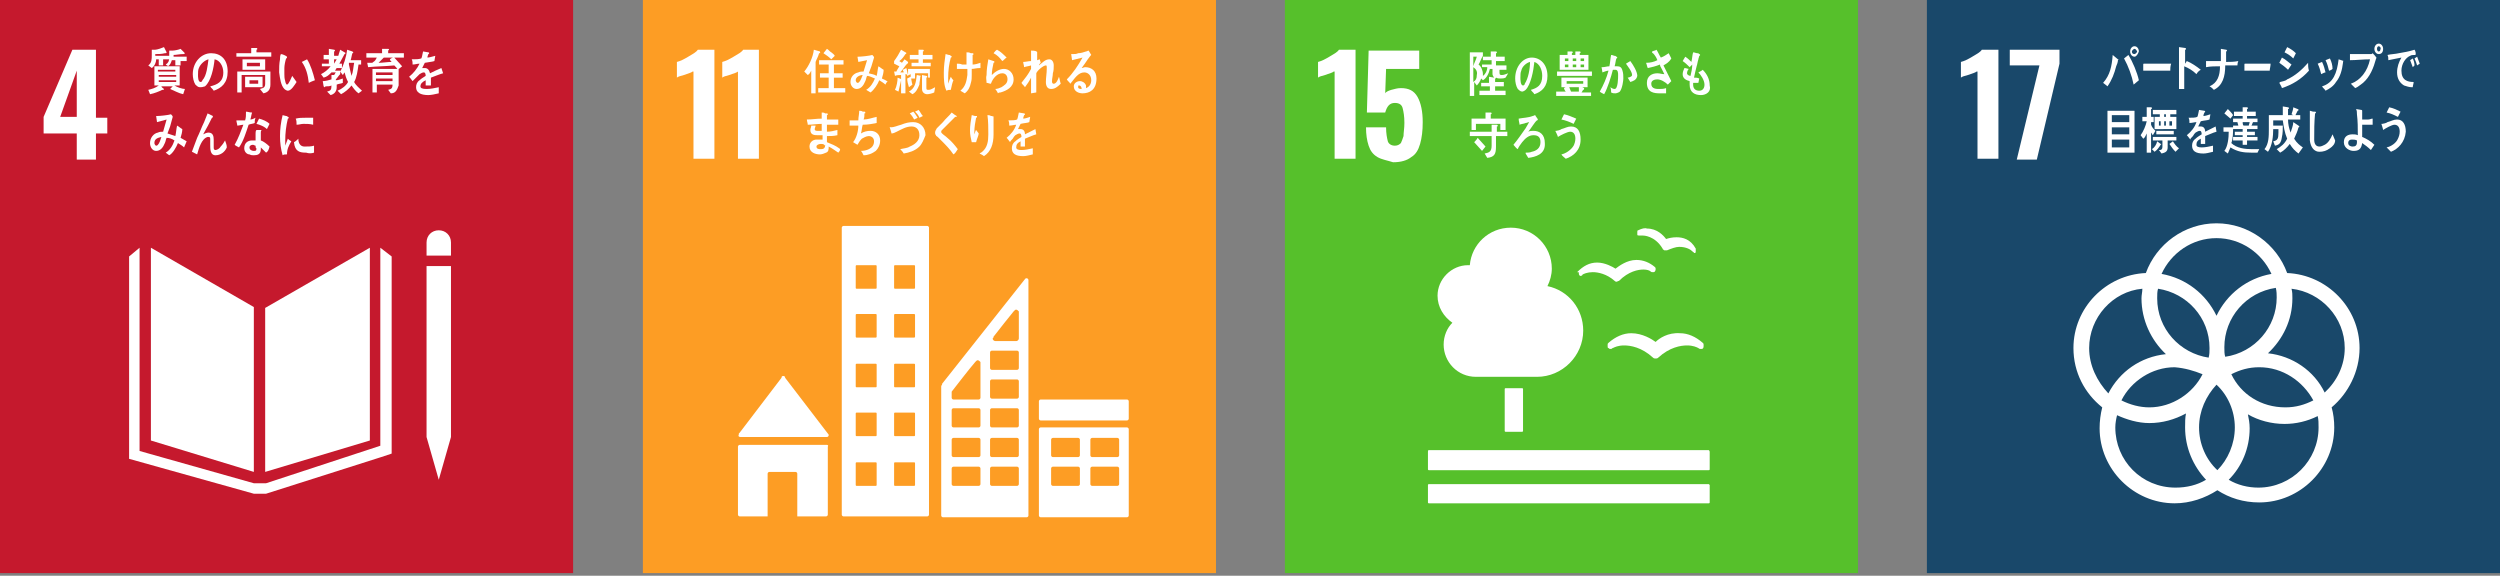 <?xml version="1.0" encoding="utf-8"?>
<!-- Generator: Adobe Illustrator 24.0.3, SVG Export Plug-In . SVG Version: 6.00 Build 0)  -->
<svg version="1.1" xmlns="http://www.w3.org/2000/svg" xmlns:xlink="http://www.w3.org/1999/xlink" x="0px" y="0px"
	 viewBox="0 0 286.6 66" style="enable-background:new 0 0 286.6 66;" xml:space="preserve">
<rect x="0" y="0" width="286.6" height="66" fill="#808080" stroke="none"/>
<style type="text/css">
	.st0{display:none;}
	.st1{display:inline;fill:#4C9F38;}
	.st2{display:inline;fill:#C5192D;}
	.st3{display:inline;fill:#FF3A21;}
	.st4{display:inline;fill:#A21942;}
	.st5{display:inline;}
	.st6{fill:#FFFFFF;}
	.st7{fill:#C5192D;}
	.st8{fill:#FD9D24;}
	.st9{fill:#56C02B;}
	.st10{fill:#19486A;}
</style>
<g id="レイヤー_2" class="st0">
	<rect x="0" y="0" class="st1" width="65.7" height="65.7"/>
	<rect x="73.7" y="0" class="st2" width="65.7" height="65.7"/>
	<rect x="147.3" y="0" class="st3" width="65.7" height="65.7"/>
	<rect x="220.9" y="0" class="st4" width="65.7" height="65.7"/>
	<g class="st5">
		<path class="st6" d="M82.5,15.3h-3.8v-1.9L82,5.7h2.7v7.8h1.3v1.8h-1.3v3h-2.2V15.3z M82.5,13.5V8.1l-1.9,5.3H82.5z"/>
	</g>
	<g class="st5">
		<path class="st6" d="M153.9,18c-0.5-0.3-0.8-0.7-1-1.3c-0.2-0.6-0.3-1.3-0.3-2.1h2.3c0,0.7,0.1,1.2,0.2,1.6
			c0.1,0.3,0.4,0.5,0.8,0.5c0.3,0,0.5-0.1,0.7-0.3c0.1-0.2,0.2-0.5,0.3-0.8c0-0.4,0.1-0.9,0.1-1.5c0-0.8-0.1-1.3-0.2-1.7
			c-0.1-0.4-0.4-0.6-0.9-0.6c-0.6,0-0.9,0.4-1.1,1.1h-2.1l0.2-7.1h5.8v2.1h-3.8l-0.1,2.8c0.1-0.2,0.4-0.3,0.7-0.4
			c0.4-0.1,0.7-0.2,1.1-0.2c0.9,0,1.5,0.3,1.9,1c0.4,0.7,0.6,1.7,0.6,2.9c0,1-0.1,1.8-0.3,2.5c-0.2,0.7-0.5,1.2-1,1.5
			c-0.5,0.4-1.2,0.6-2.1,0.6C155,18.4,154.4,18.3,153.9,18z"/>
	</g>
	<g class="st5">
		<path class="st6" d="M226,14.6c0-0.7,0.1-1.3,0.4-1.8c0.2-0.5,0.6-0.9,1.1-1.1c-0.4-0.3-0.7-0.7-0.9-1.1c-0.2-0.5-0.4-1-0.4-1.7
			c0-1,0.3-1.8,0.8-2.4c0.5-0.6,1.3-0.9,2.4-0.9s1.8,0.3,2.3,0.9c0.5,0.6,0.8,1.4,0.8,2.4c0,0.7-0.1,1.3-0.3,1.8
			c-0.2,0.5-0.5,0.8-0.9,1.1c0.5,0.2,0.9,0.6,1.1,1.2c0.2,0.5,0.4,1.2,0.4,1.9c0,1.2-0.3,2.1-0.8,2.7c-0.5,0.6-1.4,1-2.6,1
			C227.1,18.5,226,17.2,226,14.6z M230.2,16.1c0.1-0.4,0.2-0.8,0.2-1.4c0-0.6-0.1-1.1-0.2-1.5c-0.1-0.4-0.4-0.5-0.8-0.5
			s-0.7,0.2-0.8,0.5c-0.1,0.4-0.2,0.9-0.2,1.5c0,0.6,0.1,1,0.2,1.4c0.1,0.4,0.4,0.5,0.8,0.5S230.1,16.5,230.2,16.1z M230.3,8.8
			c0-0.5-0.1-0.8-0.2-1.1c-0.1-0.3-0.4-0.4-0.7-0.4c-0.3,0-0.5,0.1-0.7,0.4c-0.2,0.3-0.2,0.6-0.2,1.1c0,1.3,0.3,1.9,0.9,1.9
			C230,10.8,230.3,10.1,230.3,8.8z"/>
	</g>
	<g class="st5">
		<path class="st6" d="M6,17.5c-0.5-0.7-0.8-1.6-0.8-2.8v-0.4h2.4v0.4c0,0.6,0.1,1.1,0.2,1.4c0.1,0.3,0.4,0.4,0.8,0.4
			c0.4,0,0.6-0.1,0.8-0.4c0.1-0.3,0.2-0.7,0.2-1.4c0-0.7-0.1-1.2-0.3-1.5c-0.2-0.3-0.6-0.5-1.1-0.5c0,0-0.2,0-0.4,0v-1.7h0.4
			c0.5,0,0.9-0.1,1.1-0.4C9.5,10.2,9.6,9.7,9.6,9c0-0.5-0.1-0.9-0.2-1.2C9.2,7.6,8.9,7.4,8.6,7.4c-0.4,0-0.6,0.1-0.7,0.4
			C7.7,8.1,7.6,8.6,7.6,9.1v0.6H5.2V9c0-1.1,0.3-1.9,0.9-2.5c0.6-0.6,1.4-0.9,2.5-0.9c1.1,0,1.9,0.3,2.5,0.9
			c0.6,0.6,0.9,1.4,0.9,2.5c0,0.7-0.1,1.3-0.4,1.8c-0.3,0.5-0.7,0.8-1.1,0.9c1.1,0.4,1.6,1.4,1.6,3c0,1.2-0.3,2.2-0.8,2.8
			c-0.5,0.7-1.4,1-2.6,1C7.4,18.5,6.5,18.1,6,17.5z"/>
	</g>
	<g class="st5">
		<path class="st6" d="M266.3,32.4l-6.7,6.4c-0.3,0.3-0.4,0.4-0.4,1v17.9c0,0.2,0.2,0.4,0.4,0.4h6.9c0.2,0,0.4-0.2,0.4-0.4V32.5
			C266.9,32.3,266.7,31.9,266.3,32.4"/>
		<path class="st6" d="M246.9,40.7l-6.7,6.4c-0.3,0.3-0.4,0.4-0.4,1v9.6c0,0.2,0.2,0.4,0.4,0.4h6.9c0.2,0,0.4-0.2,0.4-0.4V40.8
			C247.5,40.6,247.4,40.2,246.9,40.7"/>
		<path class="st6" d="M269.3,24.6c0-0.1,0-0.1-0.1-0.1c0,0-0.1-0.1-0.1-0.1l0,0l-0.1,0l-5.1,1.2l-0.1,0c0,0-0.1,0-0.1,0.1
			c-0.1,0.1-0.1,0.2,0,0.3l0.1,0.1l1.2,1.2l-11.6,11.6l-5.4-5.4c-0.1-0.1-0.2-0.1-0.2,0l-1.5,1.5c0,0,0,0,0,0l-8.6,8.6
			c-0.1,0.1-0.1,0.2,0,0.2l1.5,1.5c0.1,0.1,0.2,0.1,0.2,0l8.5-8.5l3.9,3.9c0,0,0,0,0,0l1.5,1.5c0.1,0.1,0.2,0.1,0.2,0l13.2-13.2
			l1.2,1.2c0.1,0.1,0.2,0.1,0.3,0c0,0,0.1-0.1,0.1-0.1l0,0L269.3,24.6L269.3,24.6z"/>
		<path class="st6" d="M256.7,41.8l-3.2,3.3c-0.1,0.1-0.2,0-0.2,0l-2.9-3c-0.5-0.5-0.7-0.1-0.7,0.1v15.4c0,0.2,0.2,0.4,0.4,0.4h6.9
			c0.2,0,0.4-0.2,0.4-0.4V41.9C257.3,41.7,257.1,41.3,256.7,41.8"/>
	</g>
	<g class="st5">
		<path class="st6" d="M55,41.1c0-1.9-1.2-3.4-3-3.4c-0.9,0-2,1-2.6,1.6c-0.6-0.6-1.6-1.6-2.5-1.6c-1.8,0-3.1,1.5-3.1,3.4
			c0,0.9,0.4,1.8,1,2.4l0,0l4.6,4.6l4.6-4.6l0,0C54.7,42.9,55,42,55,41.1z"/>
		<g>
			<path class="st6" d="M35.3,55.7C35.3,55.7,35.3,55.7,35.3,55.7c-0.4,0-0.7-0.3-0.7-0.6l-2.4-13.7L28.7,48
				c-0.2,0.3-0.5,0.4-0.8,0.4c-0.3-0.1-0.6-0.3-0.6-0.6l-1.5-10.6L23,43.4c-0.1,0.3-0.4,0.5-0.7,0.5H11.5c-0.4,0-0.8-0.3-0.8-0.8
				c0-0.4,0.3-0.8,0.8-0.8h10.3l3.6-8.2c0.1-0.3,0.5-0.5,0.8-0.4c0.3,0,0.6,0.3,0.6,0.6l1.6,10.9l3.5-6.5c0.2-0.3,0.5-0.4,0.8-0.4
				c0.3,0.1,0.6,0.3,0.6,0.6l2.2,12.7l7.9-26.4c0.1-0.3,0.4-0.5,0.7-0.5c0.3,0,0.6,0.1,0.7,0.4l4.2,8.7c0.2,0.4,0,0.8-0.4,1
				c-0.4,0.2-0.8,0-1-0.4l-3.3-6.9l-8.3,27.6C36,55.5,35.7,55.7,35.3,55.7z"/>
		</g>
	</g>
	<g class="st5">
		<polygon class="st6" points="102.8,35.3 91,28.4 91,50.5 102.8,54.1 		"/>
		<polygon class="st6" points="104.1,35.3 104.1,54.1 116,50.5 116,28.4 		"/>
		<polygon class="st6" points="122.9,50.1 122.5,50.1 123.9,55 125.3,50.1 125,50.1 125.3,50.1 125.3,30.5 125,30.5 124.6,30.5 
			124.2,30.5 123.6,30.5 123.2,30.5 122.9,30.5 122.5,30.5 122.5,50.1 		"/>
		<polygon class="st6" points="118.6,29.4 117.3,28.4 117.3,51.1 104.1,55.4 103.5,55.4 103.4,55.4 102.8,55.4 89.7,51.7 89.7,28.4 
			88.4,29.4 88.4,52.6 102.7,56.6 103.4,56.6 103.5,56.6 104.2,56.6 117.4,52.4 118.6,52 		"/>
		<path class="st6" d="M125.3,27.9c0-0.8-0.6-1.4-1.4-1.4c-0.8,0-1.4,0.6-1.4,1.4v1.5h2.8V27.9z"/>
	</g>
	<g class="st5">
		<path class="st6" d="M195.3,24.8h-8.2c-0.1,0-0.1,0-0.1,0.1v2.7c0,0.1,0,0.1,0.1,0.1h3.3l-3.6,3.6c-1.8-1.4-4.1-2.3-6.6-2.3
			c-5.9,0-10.7,4.8-10.7,10.7c0,5.5,4.1,10,9.4,10.7v3.1h-3.2c-0.1,0-0.1,0-0.1,0.1v2.9c0,0.1,0,0.1,0.1,0.1h3.2v3.1
			c0,0.1,0,0.1,0.1,0.1h2.9c0.1,0,0.1,0,0.1-0.1v-3.1h3.2c0.1,0,0.1,0,0.1-0.1v-2.9c0-0.1,0-0.1-0.1-0.1h-3.2v-3.2
			c5.1-0.8,9-5.3,9-10.6c0-2.3-0.7-4.4-2-6.2l3.6-3.6v3.1c0,0.1,0,0.1,0.1,0.1h2.7c0.1,0,0.1,0,0.1-0.1v-8.2
			C195.4,24.9,195.3,24.8,195.3,24.8 M180.1,47.8c-4.4,0-7.9-3.5-7.9-7.9c0-4.4,3.5-7.9,7.9-7.9c4.4,0,7.9,3.5,7.9,7.9
			C188,44.2,184.4,47.8,180.1,47.8"/>
		<path class="st6" d="M184.9,36.6h-9.6c-0.1,0-0.1,0-0.1,0.1V39c0,0.1,0,0.1,0.1,0.1h9.6c0.1,0,0.1,0,0.1-0.1v-2.3
			C185,36.6,185,36.6,184.9,36.6"/>
		<path class="st6" d="M184.9,40.8h-9.6c-0.1,0-0.1,0-0.1,0.1v2.3c0,0.1,0,0.1,0.1,0.1h9.6c0.1,0,0.1,0,0.1-0.1v-2.3
			C185,40.8,185,40.8,184.9,40.8"/>
	</g>
	<g class="st5">
		<path class="st6" d="M42.5,11.1c-0.2,0-0.3,0-0.5,0.1c-0.2-0.7-0.2-1.4-0.2-2.2c0-0.8,0.1-1.7,0.2-2.5l0.4,0.1
			c0.1,0,0.1,0,0.2,0.1c0,0,0.1,0,0.1,0.1c0,0,0,0.1-0.1,0.1c-0.2,0.8-0.3,1.7-0.3,2.6c0,0.2,0,0.4,0,0.6c0.1-0.3,0.2-0.5,0.3-0.8
			c0.1,0.1,0.2,0.2,0.4,0.3C42.7,10.1,42.6,10.6,42.5,11.1z M45.6,11c-0.3,0.1-0.6,0.1-0.9,0.1c-0.7,0-1.3-0.1-1.4-1.2
			c0.2-0.1,0.3-0.3,0.5-0.4c0,0.6,0.3,0.9,0.7,0.9c0.4,0,0.7,0,1.1-0.1C45.6,10.5,45.6,10.8,45.6,11z M45.5,7.8
			c-0.4-0.1-0.7-0.1-1.1-0.1c-0.3,0-0.5,0.1-0.8,0.1c0-0.2,0-0.5-0.1-0.7c0.4-0.1,0.7-0.1,1.1-0.1c0.3,0,0.6,0,0.9,0
			C45.5,7.3,45.5,7.6,45.5,7.8z"/>
		<path class="st6" d="M20.9,7.8c-0.2,0-0.4,0-0.6,0c-0.3,0-0.6,0-0.9,0c0,0.2,0,0.4,0,0.6c0.2,0.3,0.2,0.6,0.2,0.9
			c0,1-0.4,1.9-1.2,2.2c-0.2-0.2-0.4-0.3-0.5-0.4c0.4-0.1,0.9-0.5,1.1-1c-0.1,0.1-0.3,0.1-0.4,0.1c-0.4,0-0.7-0.5-0.7-1
			c0-0.6,0.3-1.1,0.8-1.1c0.1,0,0.1,0,0.2,0c0-0.1,0-0.2,0-0.3c-0.3,0-0.7,0-1,0c-0.3,0-0.6,0.1-0.9,0.1c0-0.2,0-0.5,0-0.7
			c0.6,0,1.3,0,1.9,0c0-0.3,0-0.6,0-0.9c0.1,0,0.3,0,0.4,0.1c0.1,0,0.1,0,0.2,0c0,0,0.1,0,0.1,0.1c0,0.1,0,0.1-0.1,0.1
			c0,0.2,0,0.4,0,0.6c0.5,0,1,0,1.5,0L20.9,7.8z M18.7,8.5c-0.2,0-0.3,0.3-0.3,0.5c0,0.2,0.1,0.5,0.3,0.5c0.2,0,0.3-0.3,0.3-0.5
			C18.9,8.8,18.9,8.5,18.7,8.5z"/>
		<path class="st6" d="M25.5,11.2c-0.2-0.3-0.5-0.7-0.8-1c-0.3-0.4-0.6-0.9-0.9-1.3c-0.1-0.1-0.2-0.3-0.3-0.5
			c-0.1-0.1-0.1-0.2-0.2-0.2c-0.1,0-0.3,0.3-0.3,0.4c-0.1,0.2-0.2,0.3-0.3,0.5c-0.2,0.3-0.3,0.5-0.5,0.8c0,0,0,0,0,0
			c0,0,0,0.1-0.1,0.1l-0.5-0.6c0.2-0.2,0.4-0.5,0.6-0.7c0.2-0.3,0.3-0.6,0.5-0.9c0.2-0.3,0.3-0.4,0.6-0.4c0.2,0,0.3,0.1,0.5,0.3
			C23.8,7.8,23.9,8,24,8.1c0.2,0.3,0.5,0.7,0.7,1c0.4,0.5,0.8,1.1,1.2,1.5L25.5,11.2z M24.7,7.8c-0.2-0.3-0.3-0.5-0.5-0.8l0.3-0.3
			c0.2,0.2,0.3,0.5,0.5,0.8L24.7,7.8z M25.3,7.4c-0.1-0.3-0.3-0.5-0.5-0.8l0.3-0.3c0.2,0.3,0.3,0.5,0.5,0.8L25.3,7.4z"/>
		<path class="st6" d="M30.3,7.5c-0.2,0-0.5,0.1-0.7,0.2c-0.6,0.2-1,0.8-1,1.6c0,1.2,0.7,1.3,1.5,1.3c0,0.2-0.1,0.4-0.1,0.7
			c0,0-0.1,0-0.1,0c-0.3,0-0.7-0.1-1-0.2c-0.6-0.3-0.9-0.9-0.9-1.7c0-0.7,0.3-1.3,0.6-1.7c-0.5,0-1.1,0.1-1.7,0.2c0-0.3,0-0.5,0-0.7
			c0.9,0,1.9,0,2.8-0.2c0.2,0,0.6-0.1,0.7-0.1c0,0.1,0.1,0.5,0.1,0.6C30.4,7.4,30.3,7.4,30.3,7.5z"/>
		<path class="st6" d="M33.8,11.2c-0.1-0.2-0.3-0.4-0.4-0.5c0.7-0.2,1.4-0.5,1.4-1.7c0-0.8-0.4-1.4-1-1.6c-0.1,1-0.4,2.6-1.1,3.2
			c-0.1,0.1-0.3,0.2-0.4,0.2c-0.2,0-0.4-0.2-0.5-0.3c-0.2-0.3-0.3-0.8-0.3-1.2c0-1.4,1-2.5,2.1-2.5c1,0,1.9,0.8,1.9,2.1
			C35.4,10.2,34.8,10.9,33.8,11.2z M32.2,8.5C32.1,8.7,32,9,32,9.3c0,0.2,0,0.9,0.3,0.9c0.1,0,0.2-0.1,0.2-0.2
			c0.4-0.6,0.6-1.8,0.7-2.5C32.8,7.5,32.3,8,32.2,8.5z"/>
		<path class="st6" d="M40.2,11.4c-0.8-0.5-1.4-1.5-1.8-2.5c-0.1,0.3-0.2,0.5-0.3,0.8c-0.2,0.6-0.6,1.1-1,1.4
			c-0.2,0.1-0.3,0.2-0.5,0.3l-0.4-0.5c0.2-0.1,0.4-0.2,0.6-0.4c0.6-0.5,1-1.3,1.2-2.3C38.1,7.6,38,7,38,6.4l0.7,0.1
			c0,0,0.1,0,0.1,0.1c0,0.1,0,0.1-0.1,0.1c0,0.2,0,0.5,0,0.7c0,0.8,0.4,1.6,0.8,2.3c0.3,0.4,0.8,0.9,1.3,1.2L40.2,11.4z"/>
		<path class="st6" d="M21.2,18.6c-0.2,0-0.4,0-0.7,0c-0.7,0-1.4-0.1-2-0.7c-0.1,0.3-0.3,0.5-0.5,0.7l-0.3-0.3v0.3h-0.5V16
			c-0.1,0.1-0.1,0.2-0.2,0.4l-0.3-0.5c0.4-0.6,0.7-1.7,0.8-2.5l0.6,0.3c0,0,0,0,0,0.1c0,0,0,0.1-0.1,0.1h1v0.5l-0.7,1.2h0.7
			c0,0.7-0.1,1.4-0.3,2c0.4,0.6,1.2,0.6,1.8,0.6c0.3,0,0.5,0,0.8,0L21.2,18.6z M17.8,15.9v-0.2l0.7-1.4h-0.5v-0.4
			c-0.1,0.4-0.2,0.7-0.3,1v3.3c0.2-0.2,0.4-0.4,0.6-0.7c-0.2-0.4-0.3-0.9-0.4-1.4c0.2-0.1,0.3-0.2,0.5-0.2c0,0.3,0.1,0.7,0.2,1
			c0.1-0.3,0.1-0.7,0.1-1H17.8z M21.1,15.2V16h-0.8v0.3h0.9v0.4h-0.9V17h1v0.5h-1V18h-0.5v-0.5h-0.6V17h0.6v-0.3h-0.5v-0.4h0.5V16
			h-0.5v-0.4h0.5v-0.4H19v-0.5h0.7v-0.4H19v-0.5h0.7v-0.5l0.6,0.1c0,0,0.1,0,0.1,0.1c0,0-0.1,0.1-0.1,0.1v0.3h0.8v0.8h0.3v0.5H21.1z
			 M20.6,14.4h-0.3v0.4h0.3V14.4z M20.6,15.2h-0.3v0.4h0.3V15.2z"/>
		<path class="st6" d="M26.4,18.5c-0.6-0.2-1.1-0.6-1.5-1.2c0,0.1,0,0.3,0,0.4c0,0.6-0.2,0.8-0.6,1l-0.4-0.4
			c0.4-0.1,0.5-0.2,0.5-0.7v-1.1h-0.8c0.2,0.2,0.4,0.3,0.5,0.5l-0.3,0.3c-0.2-0.1-0.4-0.3-0.6-0.4l0.3-0.4h-0.1v-0.4h0.9v-0.3h-1.2
			c0,0.2,0,0.4,0,0.6c0,0.7-0.2,1.7-0.6,2.2c-0.1-0.1-0.3-0.2-0.4-0.3c0.5-0.7,0.5-1.8,0.5-2.6c0-0.6,0-1.3,0-1.9h1.7v-0.6
			c0.2,0,0.4,0,0.6,0c0,0,0.1,0,0.1,0.1c0,0.1,0,0.1-0.1,0.1v0.4h1.7v0.5h-3.4c0,0.4,0,0.7,0,1.1h1.2v-0.2h-0.9v-0.4h0.9v-0.3l0.5,0
			c0,0,0.1,0,0.1,0.1c0,0,0,0.1-0.1,0.1v0.1H26v0.7h0.6v0.5H26v0.5l0,0l0.4,0.5c0,0,0,0,0,0.1c0,0,0,0.1-0.1,0.1c0,0-0.1,0-0.1,0
			c-0.3,0.1-0.5,0.2-0.8,0.3c0.3,0.4,0.9,0.7,1.3,0.8L26.4,18.5z M24.2,17.8c-0.3,0.2-0.6,0.3-0.9,0.4c0,0,0,0.1-0.1,0.1
			c0,0,0,0-0.1,0l-0.3-0.5c0.5-0.2,0.9-0.3,1.4-0.6L24.2,17.8z M25.4,15.1h-0.5v0.3h0.5V15.1z M25.4,15.8h-0.5v0.3h0.5V15.8z
			 M24.9,16.5V17c0.3-0.1,0.6-0.3,0.8-0.5L24.9,16.5z"/>
		<path class="st6" d="M29.6,18.6c-0.7,0-1.8-0.1-1.8-1.2c0-0.8,0.6-1.2,1.1-1.5c-0.2-0.7-0.2-1.4-0.2-2c0.1,0,0.3,0,0.4,0
			c0.1,0,0.1,0,0.2,0c0,0,0.1,0,0.1,0.1c0,0,0,0,0,0.1c0,0.2,0,0.4,0,0.5c0,0.2,0,0.9,0.1,1c0,0,0,0,0,0c0.2,0,1-0.4,1.2-0.5
			c0.1,0.2,0.1,0.5,0.2,0.8c-0.6,0.1-2.5,0.5-2.5,1.5c0,0.5,0.7,0.6,1,0.6c0.5,0,1,0,1.5-0.2c0,0.2,0,0.5,0,0.7
			C30.6,18.6,30.1,18.6,29.6,18.6z"/>
		<path class="st6" d="M34,18.7v-2.1l-0.2,0.5c-0.1-0.1-0.2-0.2-0.3-0.3v2H33v-2.1c-0.1,0.2-0.3,0.3-0.4,0.5l-0.3-0.4
			c0.5-0.4,1-1.1,1.1-1.7h-0.9v-0.5H33v-1l0.6,0c0,0,0.1,0,0.1,0.1c0,0,0,0.1-0.1,0.1v0.8H34c-0.1,0.5-0.3,1-0.5,1.5
			c0.1,0.2,0.4,0.4,0.5,0.6v-0.3h2.7v2.5H34z M34,14.3v-0.5h2.8v0.5H34z M34.3,16v-1.4h2.2V16H34.3z M35.1,16.7h-0.6v0.5h0.6V16.7z
			 M35.1,17.7h-0.6v0.6h0.6V17.7z M35.9,15h-1.2v0.5h1.2V15z M36.2,16.7h-0.6v0.5h0.6V16.7z M36.2,17.7h-0.6v0.6h0.6V17.7z"/>
		<path class="st6" d="M38.9,16.1L38.9,16.1c0.2,0.3,0.4,0.5,0.6,0.7l-0.3,0.5c-0.1-0.1-0.2-0.2-0.3-0.4v2h-0.5v-2.1
			c-0.1,0.2-0.3,0.3-0.4,0.4l-0.4-0.4c0.5-0.4,1.1-1.2,1.3-1.8h-1.1v-0.5h0.6v-1l0.6,0.1c0,0,0.1,0,0.1,0.1c0,0,0,0.1-0.1,0.1v0.7
			h0.6C39.5,15,39.1,15.7,38.9,16.1z M39.2,18.6v-0.5h0.5v-3.3l0.6,0.1c0,0,0.1,0,0.1,0.1c0,0.1-0.1,0.1-0.1,0.1v3h0.4v-4.5l0.6,0.1
			c0,0,0.1,0,0.1,0.1c0,0.1-0.1,0.1-0.1,0.1v1.6h0.9V16h-0.9v2.1h1v0.5H39.2z"/>
		<path class="st6" d="M47,16.3C47,16.3,47,16.2,47,16.3c-0.4,0.1-1.1,0.4-1.4,0.5v0.9l-0.6,0c0-0.1,0-0.2,0-0.3V17
			c-0.4,0.2-0.6,0.4-0.6,0.7c0,0.2,0.2,0.3,0.7,0.3c0.5,0,0.9-0.1,1.4-0.2l0,0.7c-0.4,0.1-0.9,0.2-1.2,0.2c-0.9,0-1.4-0.3-1.4-0.9
			c0-0.3,0.1-0.6,0.4-0.8c0.2-0.2,0.4-0.3,0.7-0.5c0-0.3-0.1-0.4-0.2-0.4c-0.2,0-0.3,0.1-0.5,0.2c-0.1,0.1-0.2,0.2-0.4,0.4
			c-0.2,0.2-0.3,0.3-0.4,0.4c-0.1-0.1-0.2-0.3-0.4-0.5c0.5-0.4,0.9-0.9,1.2-1.5c-0.3,0-0.5,0.1-0.8,0.1c0-0.2,0-0.4-0.1-0.6
			c0.5,0,0.8,0,1.1-0.1c0.1-0.2,0.1-0.4,0.2-0.8l0.7,0.1c0,0,0.1,0,0.1,0.1c0,0,0,0.1-0.1,0.1c0,0.1-0.1,0.2-0.1,0.4
			c0.2,0,0.5-0.1,0.9-0.2l-0.1,0.6C45.8,14.9,45.5,15,45,15c-0.1,0.2-0.2,0.4-0.3,0.6c0.1,0,0.2,0,0.3,0c0.3,0,0.5,0.2,0.6,0.6
			c0.4-0.2,0.8-0.4,1.3-0.6L47,16.3C47.1,16.2,47.1,16.3,47,16.3z"/>
	</g>
	<g class="st5">
		<path class="st6" d="M92.3,6.9l0,0.6h-0.5V6.9h-0.3c0,0.4-0.2,0.8-0.5,1l-0.4-0.3C91,7.3,91,6.9,91,6.4c0-0.2,0-0.4,0-0.6l0.4,0
			c0.2,0,0.8-0.2,1-0.3L92.8,6c0,0,0,0.1-0.1,0.1c0,0-0.1,0-0.1,0c-0.4,0.1-0.7,0.1-1.1,0.1c0,0.1,0,0.2,0,0.2h1.7v0.4H92.3z
			 M94.4,6.9v0.6h-0.6V6.9h-0.4c-0.1,0.3-0.2,0.6-0.5,0.7h1.4v2.2h-0.6c0.3,0.2,0.8,0.4,1.2,0.4l-0.4,0.5c-0.5-0.1-1-0.4-1.5-0.6
			c0.1-0.1,0.2-0.2,0.3-0.3h-1.3c0,0.1,0.3,0.3,0.3,0.3c0,0,0,0.1-0.1,0.1c0,0,0,0-0.1,0c-0.4,0.2-0.9,0.4-1.4,0.5l-0.3-0.5
			c0.4-0.1,0.8-0.2,1.2-0.5h-0.5V7.6h1.6c-0.1-0.1-0.2-0.1-0.3-0.2C92.9,7.2,93,7,93,6.6c0-0.3,0-0.6,0-0.8l0.4,0
			c0.2,0,0.7-0.1,0.9-0.2L94.8,6c0,0,0.1,0,0.1,0.1c0,0-0.1,0.1-0.1,0.1c0,0-0.1,0-0.1,0c-0.4,0-0.8,0.1-1.1,0.1c0,0.1,0,0.2,0,0.2
			H95v0.5H94.4z M93.8,8h-2v0.2h2V8z M93.8,8.6h-2v0.2h2V8.6z M93.8,9.2h-2v0.2h2V9.2z"/>
		<path class="st6" d="M98.1,10.4c-0.2-0.2-0.3-0.3-0.4-0.5c0.8-0.2,1.5-0.5,1.5-1.6c0-0.7-0.4-1.4-1-1.5c-0.1,1-0.4,2.5-1.1,3.1
			C96.9,10,96.7,10,96.6,10c-0.2,0-0.4-0.2-0.5-0.3c-0.2-0.3-0.3-0.8-0.3-1.2c0-1.4,1-2.4,2.1-2.4c1.1,0,1.9,0.7,1.9,2.1
			C99.8,9.5,99.1,10.1,98.1,10.4z M96.4,7.8c-0.1,0.2-0.1,0.5-0.1,0.8c0,0.2,0,0.8,0.3,0.8c0.1,0,0.2-0.1,0.2-0.2
			c0.5-0.5,0.6-1.7,0.7-2.4C97.1,6.9,96.6,7.3,96.4,7.8z"/>
		<path class="st6" d="M100.7,6.6V6.1h1.7V5.5l0.6,0c0,0,0.1,0,0.1,0.1c0,0,0,0.1-0.1,0.1v0.3h1.7v0.5H100.7z M103.8,10.7l-0.4-0.5
			c0.3-0.1,0.6-0.1,0.6-0.6v-1h-2.7v2h-0.5V8.2h3.8v1.5C104.6,10.3,104.4,10.6,103.8,10.7z M101.4,7.9V6.8h2.6v1.2H101.4z
			 M101.7,10.1V8.8h2v1.2H101.7z M103.5,7.2H102v0.4h1.5V7.2z M103.2,9.2h-1v0.4h1V9.2z"/>
		<path class="st6" d="M106.7,10.4c-0.1,0-0.3-0.1-0.4-0.2c-0.4-0.4-0.5-1.2-0.6-1.9c0-0.5,0-1,0.1-1.5c0-0.2,0-0.4,0.1-0.6
			c0.2,0,0.6,0.2,0.7,0.3c0,0,0,0,0,0.1c0,0.1-0.1,0.1-0.1,0.1c-0.1,0.3-0.2,0.8-0.2,1.1c0,0.2,0,0.5,0,0.7c0,0.2,0,0.5,0.1,0.8
			c0,0.1,0.1,0.4,0.2,0.4c0.2,0,0.5-0.8,0.6-1l0.3,0.7C107.5,9.7,107.1,10.4,106.7,10.4z M109.1,9.5c-0.1-0.9-0.3-1.7-0.8-2.4
			c0.2-0.1,0.4-0.2,0.6-0.3c0.4,0.6,0.7,1.6,0.9,2.4C109.5,9.3,109.3,9.4,109.1,9.5z"/>
		<path class="st6" d="M113.1,6.2c-0.2,0.4-0.4,0.7-0.6,1.1h0.3v0.5h-0.6c-0.1,0.1-0.1,0.2-0.2,0.3h0.7v0.4
			c-0.2,0.2-0.3,0.4-0.5,0.6v0.1c0.3,0,0.5-0.1,0.8-0.2l0,0.5c-0.2,0.1-0.5,0.1-0.7,0.2V10c0,0.5-0.3,0.8-0.7,0.9l-0.4-0.4
			c0.4-0.1,0.5-0.2,0.5-0.7c-0.2,0.1-0.4,0.1-0.7,0.1c0,0,0,0.1-0.1,0.1c0,0,0,0-0.1-0.1l-0.2-0.6c0.3,0,0.7-0.1,1-0.2
			c0-0.2,0-0.4,0-0.5l0.3,0c0.1-0.1,0.1-0.2,0.2-0.3h-0.4c-0.3,0.3-0.5,0.5-0.9,0.6l-0.3-0.4c0.4-0.2,0.8-0.5,1.1-0.9h-1V7.3h0.8
			V6.8h-0.6V6.3h0.6V5.6l0.6,0.1c0,0,0.1,0,0.1,0.1c0,0,0,0.1-0.1,0.1v0.5h0.7l-0.3,0.3c0.1-0.3,0.2-0.6,0.3-0.8l0.5,0.3
			c0,0,0.1,0,0.1,0.1C113.2,6.2,113.2,6.2,113.1,6.2z M112,6.8v0.5c0.1-0.2,0.2-0.3,0.3-0.5H112z M114.8,10.7
			c-0.3-0.2-0.6-0.6-0.8-0.9c-0.3,0.4-0.8,0.8-1.2,1l-0.4-0.4c0.5-0.2,1-0.6,1.2-1c-0.2-0.4-0.3-0.7-0.4-1.1
			c-0.1,0.1-0.1,0.2-0.2,0.3l-0.3-0.4c0.4-0.7,0.7-1.7,0.8-2.5l0.6,0.2c0,0,0.1,0.1,0.1,0.1c0,0.1-0.1,0.1-0.1,0.1
			c-0.1,0.3-0.1,0.5-0.2,0.8h1.2v0.5h-0.3c-0.1,0.7-0.2,1.5-0.5,2c0.2,0.4,0.6,0.7,0.9,1L114.8,10.7z M113.6,7.3l0,0.1
			c0.1,0.5,0.2,0.9,0.3,1.3c0.2-0.5,0.2-1,0.3-1.5H113.6z"/>
		<path class="st6" d="M118.8,6.6c0.3,0.3,0.6,0.7,0.9,1L119.3,8c-0.1-0.2-0.2-0.3-0.4-0.5c-1,0.1-2,0.1-3,0.2l-0.1-0.5h0.5
			c0.1,0,0.1,0,0.2-0.1c0.1-0.1,0.3-0.3,0.4-0.5h-1.2V6.1h1.8V5.6l0.7,0c0,0,0.1,0,0.1,0.1c0,0.1-0.1,0.1-0.1,0.1v0.3h1.8v0.5H118.8
			z M118.4,10.7l-0.3-0.4c0.3-0.1,0.5-0.1,0.5-0.6h-1.8v0.9h-0.5V7.9h3v1.9C119.2,10.4,118.9,10.7,118.4,10.7z M116.8,8.3v0.3h1.9
			l0-0.3H116.8z M118.6,9h-1.9v0.3h1.9V9z M117.7,6.6c-0.2,0.2-0.4,0.4-0.6,0.6c0.5,0,1-0.1,1.5-0.1c-0.1-0.1-0.2-0.2-0.2-0.3
			c0.1-0.1,0.3-0.2,0.4-0.2H117.7z"/>
		<path class="st6" d="M124.4,8.4C124.4,8.4,124.4,8.4,124.4,8.4c-0.4,0.1-1.1,0.4-1.4,0.5v0.9l-0.6,0c0-0.1,0-0.2,0-0.3V9.2
			c-0.4,0.2-0.6,0.4-0.6,0.7c0,0.2,0.2,0.3,0.7,0.3c0.5,0,0.9-0.1,1.4-0.2l0,0.7c-0.4,0.1-0.9,0.2-1.2,0.2c-0.9,0-1.4-0.3-1.4-0.9
			c0-0.3,0.1-0.6,0.4-0.8c0.2-0.2,0.4-0.3,0.7-0.5c0-0.3-0.1-0.4-0.2-0.4c-0.2,0-0.3,0.1-0.5,0.2c-0.1,0.1-0.2,0.2-0.4,0.4
			C121.1,9,121,9.1,121,9.2c-0.1-0.1-0.2-0.3-0.4-0.5c0.5-0.4,0.9-0.9,1.2-1.5c-0.3,0-0.5,0.1-0.8,0.1c0-0.2,0-0.4-0.1-0.6
			c0.5,0,0.8,0,1.1-0.1c0.1-0.2,0.1-0.4,0.2-0.8l0.7,0.1c0,0,0.1,0,0.1,0.1c0,0,0,0.1-0.1,0.1c0,0.1-0.1,0.2-0.1,0.4
			c0.2,0,0.5-0.1,0.9-0.2L123.5,7c-0.3,0.1-0.6,0.1-1.1,0.2c-0.1,0.2-0.2,0.4-0.3,0.6c0.1,0,0.2,0,0.3,0c0.3,0,0.5,0.2,0.6,0.6
			c0.4-0.2,0.8-0.4,1.3-0.6L124.4,8.4C124.5,8.4,124.4,8.4,124.4,8.4z"/>
		<path class="st6" d="M94.8,16.9c-0.2-0.2-0.4-0.3-0.7-0.5c-0.2,0.5-0.6,1.2-1,1.4l-0.5-0.3c0.5-0.3,0.8-0.8,1-1.4
			c-0.3-0.2-0.6-0.3-0.9-0.3c-0.1,0.2-0.1,0.4-0.2,0.6c-0.2,0.5-0.5,0.9-1,0.9c-0.4,0-0.7-0.4-0.7-0.9c0-0.6,0.4-1.1,0.9-1.2
			c0.2-0.1,0.4-0.1,0.6-0.1c0.1-0.4,0.3-1,0.4-1.4l-1,0.2l-0.1-0.7h0.1c0.3,0,1.3-0.1,1.6-0.2c0.1,0.1,0.2,0.2,0.2,0.3
			c-0.1,0.4-0.2,0.7-0.3,1.1c-0.1,0.3-0.2,0.5-0.3,0.8c0.3,0.1,0.6,0.2,0.9,0.3c0.1-0.4,0.1-0.8,0.2-1.2c0.2,0.1,0.4,0.3,0.6,0.4
			c0,0.3-0.1,0.7-0.2,1c0.2,0.1,0.5,0.3,0.7,0.4C94.9,16.4,94.8,16.7,94.8,16.9z M91.3,16.4c0,0.1,0.1,0.3,0.2,0.3
			c0.1,0,0.1,0,0.2-0.1c0.2-0.2,0.3-0.6,0.4-0.9C91.8,15.8,91.3,15.9,91.3,16.4z"/>
		<path class="st6" d="M98.3,17.8c-0.6,0-0.6-0.7-0.6-1.2V16c0-0.2,0-0.3-0.2-0.3c0,0-0.1,0-0.1,0c-0.7,0.2-1,1.3-1.2,2
			c-0.2-0.1-0.4-0.2-0.6-0.3c0.2-0.5,0.4-1.1,0.6-1.6c0.3-0.6,0.5-1.2,0.8-1.8c0.1-0.3,0.3-0.7,0.4-1c0.2,0.1,0.4,0.2,0.6,0.3
			c0,0,0,0,0,0.1c0,0,0,0.1-0.1,0.1c-0.3,0.6-0.6,1.2-0.9,1.7c0,0.1-0.1,0.1-0.1,0.2c0.2-0.1,0.4-0.2,0.6-0.2c0.5,0,0.6,0.4,0.6,0.8
			c0,0.3,0,0.6,0,0.9c0,0.1,0,0.3,0.2,0.3c0.2,0,0.5-0.2,0.6-0.4c0.2-0.2,0.4-0.5,0.5-0.7c0.1,0.3,0.2,0.5,0.2,0.8
			C99.5,17.4,98.9,17.8,98.3,17.8z"/>
		<path class="st6" d="M102.8,14.1c-0.2,0.1-0.5,0.1-0.7,0.2c-0.3,0.9-0.6,1.9-1.1,2.6c-0.2-0.1-0.4-0.2-0.5-0.3
			c0.4-0.7,0.7-1.5,1-2.3c-0.2,0-0.5,0.1-0.7,0.1c0-0.2-0.1-0.4-0.1-0.6c0.1,0,0.2,0,0.3,0c0.2,0,0.4,0,0.7,0c0.1-0.3,0.1-0.6,0.1-1
			c0.2,0,0.4,0.1,0.7,0.1c-0.1,0.3-0.1,0.5-0.2,0.8c0.2,0,0.4-0.1,0.6-0.2C102.8,13.7,102.8,13.9,102.8,14.1z M104.2,17.5
			c-0.2-0.2-0.4-0.4-0.6-0.6c0,0.1,0,0.1,0,0.2c0,0.6-0.4,0.7-0.8,0.7c-0.2,0-0.3,0-0.5-0.1c-0.3-0.1-0.6-0.4-0.6-0.8
			c0-0.6,0.4-0.9,0.9-0.9c0.1,0,0.3,0,0.4,0c0-0.3,0-0.5,0-0.8c0-0.1,0-0.3,0.1-0.4c0.1,0,0.3,0,0.4,0c0,0,0.2,0,0.2,0c0,0,0,0,0,0
			c-0.1,0.1-0.1,0.2-0.1,0.3c0,0.3,0,0.6,0,0.9c0.3,0.1,0.7,0.4,1,0.7C104.4,17.2,104.3,17.4,104.2,17.5z M103,16.7
			c-0.1,0-0.2-0.1-0.3-0.1c-0.2,0-0.4,0.1-0.4,0.3c0,0.3,0.3,0.4,0.5,0.4c0.2,0,0.3,0,0.3-0.3C103,17,103,16.8,103,16.7z
			 M104.3,14.8c-0.3-0.3-0.8-0.5-1.2-0.6l0.3-0.6c0.4,0.1,0.9,0.3,1.2,0.6L104.3,14.8z"/>
		<path class="st6" d="M106.5,17.7c-0.2,0-0.4,0-0.5,0.1c-0.2-0.7-0.3-1.4-0.3-2.2c0-0.8,0.1-1.6,0.3-2.4l0.4,0.1
			c0.1,0,0.1,0,0.2,0.1c0,0,0.1,0,0.1,0.1c0,0,0,0.1-0.1,0.1c-0.2,0.8-0.3,1.7-0.3,2.5c0,0.2,0,0.4,0,0.6c0.1-0.3,0.2-0.5,0.3-0.8
			c0.1,0.1,0.2,0.2,0.4,0.3C106.7,16.7,106.6,17.1,106.5,17.7z M109.7,17.5c-0.3,0.1-0.6,0.1-0.9,0c-0.7,0-1.3-0.1-1.4-1.2
			c0.2-0.1,0.3-0.2,0.5-0.4c0,0.6,0.3,0.9,0.7,0.9c0.4,0,0.8,0,1.1-0.1C109.7,17,109.7,17.3,109.7,17.5z M109.5,14.3
			c-0.4-0.1-0.7-0.1-1.1-0.1c-0.3,0-0.5,0.1-0.8,0.1c0-0.2,0-0.5-0.1-0.7c0.4-0.1,0.7-0.1,1.1-0.1c0.3,0,0.6,0,0.9,0
			C109.6,13.9,109.6,14.1,109.5,14.3z"/>
	</g>
	<g class="st5">
		<path class="st6" d="M165.9,8.6c-0.3-0.3-0.7-0.6-1.1-0.8c0.1-0.2,0.2-0.4,0.4-0.6c0.4,0.2,0.8,0.5,1.1,0.8L165.9,8.6z
			 M165.1,10.6c0-0.1-0.3-0.7-0.3-0.7c0,0,0,0,0.1,0c0.3-0.1,0.6-0.1,0.9-0.3c1-0.4,1.9-1.1,2.6-2c0,0.3,0,0.6,0.1,0.9
			C167.5,9.6,166.4,10.3,165.1,10.6z M166.5,7.3c-0.3-0.3-0.7-0.5-1.1-0.7c0.1-0.2,0.2-0.4,0.3-0.6c0.4,0.2,0.8,0.4,1.1,0.7
			C166.8,6.9,166.7,7.1,166.5,7.3z M168,7c-0.1-0.3-0.3-0.5-0.4-0.8l0.4-0.2c0.1,0.2,0.3,0.5,0.4,0.7L168,7z M168.6,6.7
			c-0.1-0.3-0.3-0.5-0.4-0.8l0.3-0.2c0.1,0.2,0.3,0.5,0.4,0.8L168.6,6.7z"/>
		<path class="st6" d="M169.8,10.4V9.9h1.3V8.2h-1.1V7.7h2.7v0.6h-1.1v1.7h1.3v0.5H169.8z"/>
		<path class="st6" d="M175.6,10.1c-0.3,0.1-0.6,0.2-0.8,0.3c0-0.1-0.3-0.7-0.3-0.7c0,0,0,0,0,0c0.1,0,0.1,0,0.2,0
			c0.5-0.1,1.1-0.4,1.5-0.7c0.7-0.4,1.3-0.9,1.8-1.5c0,0.3,0.1,0.6,0.1,0.8C177.4,9.1,176.5,9.7,175.6,10.1z M175.5,7.9
			c-0.3-0.4-0.6-0.7-1-1c0.2-0.2,0.4-0.3,0.6-0.5c0.3,0.3,0.7,0.6,0.9,1C175.9,7.5,175.7,7.7,175.5,7.9z"/>
		<path class="st6" d="M182.3,7.2c0,0.1,0,0.1-0.1,0.2c0,0.2-0.1,0.4-0.2,0.5c-0.1,0.3-0.3,0.7-0.4,1c0.2,0.2,0.4,0.4,0.6,0.5
			c-0.1,0.2-0.3,0.3-0.4,0.5c-0.2-0.2-0.4-0.4-0.6-0.5c-0.4,0.6-1.1,1.1-1.8,1.3c-0.1-0.2-0.3-0.3-0.4-0.5c0,0,0,0,0,0c0,0,0,0,0,0
			c0.1,0,0.2-0.1,0.3-0.1c0.5-0.2,1.1-0.6,1.4-1.1c-0.2-0.2-0.4-0.3-0.6-0.4c0.1-0.2,0.2-0.3,0.3-0.5c0.2,0.1,0.4,0.3,0.6,0.4
			c0.2-0.3,0.3-0.7,0.4-1.1c-0.3,0-0.7,0-1,0c-0.3,0.5-0.6,1-1,1.4c-0.2-0.1-0.3-0.2-0.5-0.4c0.7-0.6,1.1-1.5,1.3-2.4l0.7,0.3
			c0,0,0,0,0,0.1c0,0-0.1,0.1-0.1,0.1c-0.1,0.1-0.1,0.3-0.2,0.4c0.5,0,0.9,0,1.4-0.1c0.1,0.1,0.1,0.2,0.2,0.2
			C182.4,7,182.4,7.1,182.3,7.2z M182.1,6.6c-0.1-0.2-0.3-0.5-0.4-0.7l0.4-0.2c0.1,0.2,0.3,0.5,0.4,0.7L182.1,6.6z M182.8,6.5
			c-0.1-0.3-0.2-0.5-0.4-0.8l0.3-0.2c0.1,0.2,0.3,0.5,0.4,0.7L182.8,6.5z"/>
		<path class="st6" d="M187.5,8.6c-0.3,0-0.5,0-0.7,0c-0.3,0-2.5,0-3.1,0c0-0.2,0-0.5,0-0.7c0-0.1,0,0,0.1,0c0.1,0,0.2,0,0.3,0
			c0.3,0,1,0,1.4,0c0.7,0,1.4,0,2.2,0C187.5,8.1,187.5,8.4,187.5,8.6z"/>
		<path class="st6" d="M191.2,9v1.8h-0.6V9h-1.8V8.5h1.8V6.6h-1.6V6h3.7v0.5h-1.6v1.9h1.8V9H191.2z M189.8,8.2
			c-0.2-0.4-0.3-0.8-0.5-1.2l0.5-0.3c0.2,0.3,0.4,0.8,0.5,1.2L189.8,8.2z M192.5,7.2c-0.2,0.4-0.3,0.7-0.5,1.1l-0.4-0.2
			c0.2-0.4,0.3-0.9,0.4-1.3l0.6,0.3c0,0,0.1,0.1,0.1,0.1C192.6,7.2,192.6,7.2,192.5,7.2z"/>
		<path class="st6" d="M195.3,6.7l0.1,0.4L195,7.2l-0.2-0.5h-0.1c-0.2,0.2-0.3,0.5-0.5,0.7l-0.4-0.3c0.3-0.4,0.6-0.9,0.7-1.4
			l0.6,0.2c0,0,0.1,0,0.1,0.1C195.1,6,195,6,195,6c0,0.1-0.1,0.1-0.1,0.2h0.9v0.5H195.3z M197,8.7l0,0.3h1v0.5H197
			c0,0.9,0.1,1.3-0.8,1.5l-0.3-0.5c0.3-0.1,0.6-0.1,0.6-0.6V9.5H195c0.1,0.1,0.3,0.3,0.4,0.4c0.1,0.1,0.2,0.2,0.3,0.3l-0.4,0.4
			c-0.3-0.3-0.5-0.6-0.8-0.8l0.3-0.4H194V9h2.4V8.7h-2.6V8.2h1.8V7.9h-1.3V7.4h1.3V7l0.6,0.1c0,0,0,0,0,0c0,0,0,0.1,0,0.1v0.2h1.4
			v0.5h-1.4v0.3h1.9v0.5H197z M197.3,6.7l-0.2,0.5l-0.4,0l0-0.5h-0.3c-0.1,0.1-0.2,0.4-0.3,0.5L195.6,7c0.2-0.3,0.6-0.9,0.7-1.3
			l0.6,0.2c0,0,0.1,0,0.1,0.1c0,0.1-0.1,0.1-0.1,0.1c0,0.1-0.1,0.2-0.1,0.2h1.3v0.5H197.3z"/>
		<path class="st6" d="M202.5,8.5C202.5,8.5,202.5,8.4,202.5,8.5c-0.4,0.1-1,0.4-1.3,0.5v0.9l-0.5,0c0-0.1,0-0.2,0-0.3V9.2
			c-0.4,0.2-0.6,0.4-0.6,0.7c0,0.2,0.2,0.3,0.6,0.3c0.5,0,0.9-0.1,1.3-0.2l0,0.7c-0.4,0.1-0.9,0.2-1.2,0.2c-0.9,0-1.4-0.3-1.4-0.9
			c0-0.3,0.1-0.6,0.4-0.8c0.2-0.2,0.4-0.3,0.7-0.5c0-0.3-0.1-0.4-0.2-0.4c-0.2,0-0.3,0.1-0.5,0.2c-0.1,0.1-0.2,0.2-0.4,0.4
			c-0.2,0.2-0.3,0.3-0.3,0.4c-0.1-0.1-0.2-0.3-0.4-0.5c0.5-0.4,0.9-0.9,1.2-1.5c-0.2,0-0.5,0.1-0.8,0.1c0-0.2,0-0.4-0.1-0.6
			c0.4,0,0.8,0,1.1-0.1c0.1-0.2,0.1-0.4,0.2-0.8l0.6,0.1c0,0,0.1,0,0.1,0.1c0,0,0,0.1-0.1,0.1c0,0.1-0.1,0.2-0.1,0.4
			c0.2,0,0.5-0.1,0.9-0.2l-0.1,0.6c-0.3,0.1-0.6,0.1-1,0.2c-0.1,0.2-0.2,0.4-0.3,0.6c0.1,0,0.2,0,0.3,0c0.3,0,0.5,0.2,0.5,0.6
			c0.4-0.2,0.8-0.4,1.2-0.6L202.5,8.5C202.6,8.4,202.6,8.5,202.5,8.5z"/>
		<path class="st6" d="M168.7,17.9c-0.4-0.1-0.8-0.3-1.1-0.5c-0.3-0.2-0.6-0.5-0.8-0.8c-0.4,0.7-1.1,1.1-1.8,1.3l-0.3-0.5
			c0.6-0.1,1.3-0.4,1.7-1h-1.6v-0.5h1.8c0-0.1,0-0.2,0-0.3h-1.4v-0.5h1.4v-0.4h-1.1v-0.5h1.1v-0.4l0.6,0c0,0,0.1,0,0.1,0.1
			s0,0.1-0.1,0.1v0.2h1.1v0.5h-1.1v0.4h1.5v0.5h-1.5c0,0.1,0,0.2,0,0.3h1.9v0.5h-1.6c0.4,0.6,1.2,0.9,1.8,1L168.7,17.9z M168.3,14.5
			v-0.7h-3v0.7h-0.5v-1.2h1.7v-0.6l0.6,0c0,0,0.1,0,0.1,0.1c0,0,0,0.1-0.1,0.1v0.4h1.8v1.2H168.3z"/>
		<path class="st6" d="M171.5,16.3c-0.4,0.2-0.9,0.4-1.4,0.6c0,0,0,0.1-0.1,0.1c0,0,0,0-0.1-0.1l-0.2-0.6c0.2-0.1,0.5-0.2,0.7-0.2
			V15h-0.6v-0.5h0.6v-1h-0.6V13h1.6v0.5H171v1h0.4V15H171V16c0.2-0.1,0.3-0.1,0.5-0.2L171.5,16.3z M174.4,17.7
			c-0.2,0.1-0.6,0.2-0.8,0.2c-0.4,0-0.8-0.1-0.8-0.6v-1.2h-0.4c0,0,0.3,0.2,0.3,0.3c0,0,0,0.1-0.1,0.1c-0.1,0.2-0.2,0.4-0.3,0.6
			c-0.3,0.5-0.7,0.8-1.2,1l-0.4-0.4c0.7-0.3,1.1-0.7,1.4-1.5h-0.4V13h2.4v3.2h-0.7v1c0,0.2,0.1,0.3,0.2,0.3c0.3,0,0.6-0.2,0.9-0.4
			L174.4,17.7z M173.5,13.4h-1.3v0.4h1.3V13.4z M172.2,14.3v0.4h1.3l0-0.4H172.2z M173.5,15.2h-1.3v0.5h1.3V15.2z"/>
		<path class="st6" d="M178,17.3c-0.4,0.3-0.8,0.4-1.3,0.4c-0.7,0-1.1-0.5-1.2-1.3c0-0.1,0-0.2,0-0.3c0-0.3,0-0.6,0-0.9
			c0-0.7,0-1.5,0-2.2c0.1,0,0.3,0.1,0.5,0.1c0.1,0,0.1,0,0.2,0c0,0,0.1,0,0.1,0.1c0,0,0,0.1-0.1,0.1c-0.1,1-0.1,2-0.1,3
			c0,0.5,0.2,0.8,0.6,0.8c0.2,0,0.4-0.1,0.6-0.2c0.4-0.2,0.8-0.7,1-1.2l0.4,0.7C178.5,16.8,178.2,17.1,178,17.3z"/>
		<path class="st6" d="M183.1,17.6c-0.3-0.3-0.7-0.6-1.1-0.8c-0.1,0.7-0.5,0.9-1,0.9c-0.5,0-1.2-0.3-1.2-1c0-0.7,0.6-0.9,1.1-0.9
			c0.2,0,0.4,0,0.6,0.1c0-0.8,0-1.6-0.1-2.4c0-0.2,0-0.4-0.1-0.6l0.6,0.1c0,0,0.1,0,0.1,0.1c0,0,0,0.1-0.1,0.1c0,0.1,0,0.1,0,0.2
			c0,0.2,0,0.5,0,0.7h0.1c0.2,0,0.4,0,0.7,0c0.2,0,0.3-0.1,0.5-0.1c0,0.2,0,0.4,0,0.7c-0.3,0-0.5,0-0.8,0c-0.1,0-0.3,0-0.4,0
			c0,0.5,0,0.9,0,1.4c0.5,0.2,1,0.5,1.5,0.9L183.1,17.6z M181.4,16.5c-0.2-0.1-0.4-0.1-0.6-0.1c-0.2,0-0.4,0.1-0.4,0.4
			c0,0.3,0.3,0.4,0.6,0.4c0.3,0,0.5-0.1,0.5-0.5V16.5z"/>
		<path class="st6" d="M186,17.8c-0.2-0.2-0.4-0.3-0.5-0.5c0.5-0.1,1.1-0.5,1.4-1c0.1-0.2,0.2-0.5,0.2-0.8c0-0.5-0.2-0.8-0.6-0.8
			c-0.3,0-1.1,0.4-1.4,0.6c0-0.1-0.3-0.7-0.3-0.7c0,0,0,0,0.1,0c0.1,0,0.5-0.1,0.6-0.2c0.4-0.1,0.7-0.3,1.1-0.3
			c0.8,0,1.1,0.6,1.1,1.4C187.7,16.7,186.9,17.5,186,17.8z M186.8,13.7c-0.4-0.2-0.9-0.4-1.4-0.5c0.1-0.2,0.2-0.4,0.3-0.6
			c0.5,0.1,0.9,0.3,1.4,0.5C187,13.3,186.9,13.5,186.8,13.7z"/>
	</g>
	<g class="st5">
		<path class="st6" d="M243.2,9.9c0,0.7-0.2,1-0.8,1.1l-0.3-0.5c0.4-0.1,0.6-0.2,0.6-0.7c0.1-0.7,0.1-1.4,0.1-2.1h-0.2
			c0,0.7-0.1,1.3-0.2,1.9c-0.1,0.5-0.4,1-0.7,1.4l-0.4-0.3c0.1-0.1,0.2-0.2,0.3-0.3c-0.4,0.1-0.8,0.2-1.3,0.3c0,0,0,0.1-0.1,0.1
			c0,0-0.1,0-0.1-0.1l-0.2-0.5c0.3,0,0.5-0.1,0.8-0.1V9.8H240V9.4h0.7V9.2H240V7.6h0.6V7.4H240V7h0.7V6.7c-0.2,0-0.3,0-0.5,0
			L240,6.5c-0.1,0.2-0.1,0.4-0.2,0.7c0,0-0.1,0.2-0.1,0.2V11h-0.5V8.5c-0.1,0.1-0.1,0.2-0.2,0.3l-0.3-0.5c0.4-0.6,0.7-1.7,0.8-2.5
			l0.6,0.2c0,0,0,0,0,0.1c0,0-0.1,0.1-0.1,0.1l0,0.1c0.4,0,1.1-0.1,1.5-0.3l0.4,0.6c0,0,0,0.1-0.1,0.1c0,0-0.1,0-0.1,0
			c-0.2,0-0.4,0.1-0.6,0.1V7h0.7v0.3h0.2V5.9l0.5,0.1c0,0,0.1,0,0.1,0.1c0,0,0,0.1-0.1,0.1c0,0.4,0,0.7,0,1.1c0.2,0,0.4,0,0.7,0
			C243.3,8.1,243.3,9,243.2,9.9z M240.7,7.9h-0.2v0.3h0.2V7.9z M240.7,8.6h-0.2v0.3h0.2V8.6z M241.3,7.9h-0.2v0.3h0.2V7.9z
			 M241.3,8.6h-0.2v0.3h0.2V8.6z M241.8,7.7V7.4h-0.7v0.2h0.6v1.6h-0.6v0.2h0.6v0.4h-0.6v0.2c0.2,0,0.4-0.1,0.6-0.1l0,0.2
			c0.4-0.7,0.4-1.6,0.4-2.4H241.8z"/>
		<path class="st6" d="M247,8.3c0.2,0.4,0.4,0.7,0.6,1c-0.1,0.2-0.2,0.3-0.3,0.5c-0.4-0.2-0.8-0.3-1.3-0.3c-0.2,0-0.6,0.1-0.6,0.4
			c0,0.5,0.7,0.5,1,0.5c0.4,0,0.7-0.1,1-0.1c0,0.2-0.1,0.4-0.1,0.6c-0.2,0-0.5,0.1-0.7,0.1c-0.6,0-1.7-0.1-1.7-1
			c0-0.7,0.7-0.9,1.2-0.9c0.3,0,0.5,0,0.8,0.1c-0.1-0.2-0.2-0.4-0.3-0.6c-0.6,0.1-1.2,0.2-1.8,0.2L244.6,8c0.6,0,1.1,0,1.7-0.2
			c-0.1-0.2-0.1-0.3-0.2-0.5c-0.4,0.1-0.8,0.2-1.2,0.2c-0.1-0.2-0.1-0.4-0.1-0.5c0.4,0,0.8-0.1,1.2-0.2c-0.1-0.3-0.1-0.6-0.2-0.8
			c0.2,0,0.4,0,0.6-0.1h0c0,0,0.1,0,0.1,0.1c0,0,0,0.1,0,0.1c0,0.2,0.1,0.4,0.1,0.6c0.2-0.1,0.5-0.2,0.7-0.3c0,0.2,0.1,0.4,0.1,0.6
			c-0.2,0.1-0.4,0.2-0.7,0.2c0.1,0.2,0.1,0.4,0.2,0.5c0.4-0.1,0.8-0.3,1.1-0.4c0,0.2,0.1,0.4,0.1,0.6C247.7,8.1,247.4,8.2,247,8.3z"
			/>
		<path class="st6" d="M251.4,10.5c-0.1,0.2-0.4,0.2-0.5,0.2c-0.2,0-0.3,0-0.5-0.1c0-0.2,0-0.4-0.1-0.6c0.2,0.1,0.3,0.2,0.5,0.2
			c0.4,0,0.4-1.3,0.4-1.6c0-0.2,0-0.6-0.3-0.6c-0.1,0-0.2,0-0.3,0c-0.2,0.8-0.6,2.1-1,2.8c-0.2-0.1-0.4-0.2-0.5-0.3
			c0.4-0.7,0.8-1.6,1-2.4c-0.2,0-0.4,0.1-0.7,0.2c0-0.1-0.1-0.6-0.1-0.6c0,0,0,0,0,0c0,0,0.1,0,0.1,0c0.2,0,0.5-0.1,0.7-0.1
			c0.1-0.4,0.1-0.9,0.2-1.3c0.1,0,0.3,0.1,0.4,0.1c0.1,0,0.1,0,0.2,0.1c0,0,0.1,0,0.1,0.1c0,0,0,0.1-0.1,0.1c-0.1,0.3-0.1,0.6-0.2,1
			c0.1,0,0.2,0,0.3,0c0.3,0,0.5,0.1,0.6,0.5c0.1,0.3,0.1,0.6,0.1,0.9C251.8,9.2,251.7,10.2,251.4,10.5z M252.1,7
			c-0.1-0.3-0.2-0.5-0.4-0.8l0.4-0.2c0.1,0.2,0.2,0.5,0.3,0.8L252.1,7z M252.6,9.5c-0.1-0.2-0.2-0.3-0.3-0.5c0.1,0,0.5-0.1,0.5-0.3
			c0-0.4-0.5-1-0.7-1.3c0.2-0.1,0.4-0.2,0.5-0.3c0.3,0.4,0.8,1.2,0.8,1.7C253.3,9.2,252.9,9.4,252.6,9.5z M252.7,6.8
			c-0.1-0.3-0.2-0.5-0.4-0.8l0.4-0.2c0.1,0.3,0.3,0.5,0.4,0.8L252.7,6.8z"/>
		<path class="st6" d="M255.8,10.6c-0.1,0-0.3,0-0.4-0.1c-0.4-0.4-0.6-1.2-0.6-1.8c0-0.5,0-1,0-1.6c0-0.2,0-0.4,0.1-0.6
			c0.2,0,0.6,0.1,0.7,0.2c0,0,0,0,0,0.1c0,0.1-0.1,0.1-0.1,0.1c-0.1,0.3-0.1,0.8-0.1,1.1c0,0.2,0,0.5,0,0.7c0,0.2,0.1,0.5,0.2,0.7
			c0,0.1,0.1,0.4,0.2,0.4c0.2,0,0.5-0.8,0.6-1l0.3,0.7C256.6,9.9,256.2,10.5,255.8,10.6z M258,9.6c-0.1-0.9-0.3-1.7-0.8-2.4
			c0.2-0.1,0.4-0.2,0.6-0.3c0.4,0.6,0.7,1.6,0.8,2.4C258.4,9.4,258.2,9.5,258,9.6z"/>
		<path class="st6" d="M261.9,10.9c-0.7,0-1.3-0.3-1.3-1.2c0-0.1,0-0.3,0-0.4c-0.4-0.1-0.8-0.3-0.8-0.8c0-0.2,0.1-0.5,0.2-0.7
			c0.2,0,0.4,0.1,0.5,0.1c-0.1,0.1-0.2,0.3-0.2,0.5c0,0.2,0.3,0.3,0.4,0.3c0.1-0.4,0.2-0.9,0.2-1.3c-0.1,0.1-0.2,0.2-0.3,0.3
			c-0.2-0.2-0.5-0.5-0.8-0.7c0.1-0.2,0.2-0.3,0.3-0.5c0.3,0.2,0.5,0.4,0.7,0.6c0.1-0.4,0.1-0.8,0.2-1.1c0.2,0,0.3,0.1,0.5,0.1
			c0.1,0,0.1,0,0.2,0.1c0,0,0.1,0,0.1,0.1c0,0.1-0.1,0.1-0.1,0.1c0,0.1-0.1,0.3-0.1,0.4c-0.1,0.3-0.1,0.5-0.2,0.8
			c-0.1,0.4-0.2,0.8-0.3,1.3c0.2,0,0.4,0,0.6,0.1l-0.1,0.5c-0.2,0-0.4,0-0.6,0c0,0.1,0,0.2,0,0.2c0,0.5,0.3,0.7,0.7,0.7
			c0.4,0,0.6-0.3,0.6-0.7c0-0.5-0.4-1.1-0.7-1.4c0.2-0.1,0.4-0.2,0.5-0.3c0.5,0.5,0.8,1.1,0.8,1.8C263.1,10.5,262.5,10.9,261.9,10.9
			z"/>
		<path class="st6" d="M239.6,16.4c-0.1,0.4-0.2,1-0.4,1.3l-0.4-0.2c0.2-0.4,0.3-1,0.4-1.4l0.4,0.2
			C239.6,16.3,239.7,16.3,239.6,16.4C239.7,16.3,239.6,16.4,239.6,16.4z M243.1,16c-0.5-0.2-0.9-0.4-1.3-0.8
			c-0.3,0.3-0.6,0.5-0.9,0.7l-0.2-0.3l0.1,0.2c-0.1,0.1-0.2,0.1-0.4,0.2c0-0.1-0.1-0.2-0.1-0.3l-0.1,0V18h-0.5v-2.2
			c-0.2,0-0.5,0.1-0.7,0.1l-0.1-0.5c0.1,0,0.2,0,0.3,0c0.2-0.2,0.3-0.4,0.5-0.6c-0.2-0.1-0.4-0.2-0.7-0.3v-0.2
			c0.3-0.4,0.6-0.9,0.9-1.4c0.2,0.1,0.3,0.2,0.5,0.3c0,0,0.1,0.1,0.1,0.1c0,0.1-0.1,0.1-0.1,0.1c-0.3,0.3-0.5,0.6-0.8,0.9
			c0.1,0.1,0.2,0.1,0.3,0.2c0.1-0.1,0.2-0.3,0.3-0.5c0.1,0,0.5,0.3,0.5,0.4c0,0.1-0.1,0.1-0.1,0.1c-0.3,0.3-0.5,0.7-0.8,1
			c0.2,0,0.3,0,0.5-0.1c0-0.1-0.1-0.2-0.1-0.3c0.1-0.1,0.3-0.1,0.4-0.2c0.1,0.2,0.1,0.4,0.2,0.6c0.3-0.1,0.6-0.3,0.8-0.6
			c-0.2-0.3-0.5-0.5-0.6-0.8l0.3-0.3h-0.5v-0.5h2.2v0.4c-0.1,0.4-0.4,0.9-0.7,1.2c0.3,0.3,0.8,0.5,1.2,0.6
			C243.3,15.7,243.2,15.9,243.1,16z M240.5,17.3c-0.1-0.3-0.2-0.7-0.2-1l0.4-0.2c0.1,0.3,0.1,0.7,0.2,1L240.5,17.3z M240.6,17.9
			v-0.5h1v-0.7h-0.8v-0.5h0.7v-0.6c0.1,0,0.3,0,0.4,0c0.1,0,0.1,0,0.2,0c0,0,0,0,0,0.1c0,0,0,0.1-0.1,0.1v0.4h0.8v0.5h-0.8v0.7h1.1
			v0.5H240.6z M241.3,13.8c0.1,0.3,0.3,0.5,0.5,0.8c0.2-0.2,0.3-0.5,0.4-0.8H241.3z"/>
		<path class="st6" d="M244.9,15.4c-0.3-0.2-0.5-0.4-0.8-0.6l0.3-0.5c0.2,0.1,0.6,0.5,0.8,0.6L244.9,15.4z M244.7,17.9
			C244.7,17.9,244.7,17.9,244.7,17.9c0,0.1,0,0.1,0,0.1c0,0-0.5-0.3-0.6-0.4c0.3-0.5,0.5-1.3,0.6-1.9l0.5,0.4
			C245,16.8,244.9,17.3,244.7,17.9z M245,14c-0.2-0.2-0.5-0.4-0.7-0.5l0.4-0.5c0.2,0.1,0.5,0.4,0.6,0.6L245,14z M248.3,15.9
			c-0.2,0-0.3-0.1-0.5-0.2V18h-0.5v-0.9h-1.2c-0.2,0.4-0.3,0.8-0.6,1l-0.4-0.3c0.6-0.5,0.7-1.3,0.7-2.1c-0.2,0.1-0.3,0.1-0.5,0.2
			l-0.3-0.5c0.5-0.1,1-0.2,1.4-0.5c-0.2-0.2-0.5-0.5-0.6-0.8h-0.4v-0.5h1.1v-0.6l0.6,0c0,0,0.1,0,0.1,0.1c0,0.1-0.1,0.1-0.1,0.1v0.4
			h1.3V14h-0.5c-0.2,0.3-0.4,0.6-0.6,0.8c0.3,0.2,1,0.4,1.4,0.5L248.3,15.9z M247.3,16.2h-1.1c0,0.1,0,0.3,0,0.4h1.1V16.2z
			 M247.3,15.5c-0.2-0.1-0.4-0.2-0.6-0.4c-0.2,0.1-0.3,0.2-0.5,0.3c0,0.1,0,0.2,0,0.4h1V15.5z M246.3,14c0.1,0.2,0.3,0.4,0.5,0.5
			c0.2-0.1,0.3-0.3,0.4-0.5H246.3z"/>
		<path class="st6" d="M253.3,18c-0.4-0.3-0.7-0.6-1.1-1.1c-0.3,0.4-0.7,0.8-1.2,1l-0.4-0.4c0.5-0.3,1-0.6,1.3-1.2
			c-0.3-0.6-0.5-1.4-0.6-2.1h-1.2v0c0,0.2,0,0.4,0,0.6h1.1c0,0.4,0,0.9-0.1,1.3c-0.1,0.7-0.3,0.9-0.9,1l-0.3-0.5
			c0.6-0.1,0.7-0.3,0.7-1l0-0.4h-0.6c0,0.8-0.1,1.9-0.6,2.5l-0.5-0.3c0.5-0.6,0.5-1.5,0.5-2.3c0-0.5,0-1,0-1.6h1.7c0-0.3,0-0.7,0-1
			l0.6,0.1c0,0,0.1,0,0.1,0.1c0,0.1-0.1,0.1-0.1,0.1c0,0.1,0,0.3,0,0.4c0,0.1,0,0.2,0,0.3h1.5v0.5H252c0,0.5,0.1,1,0.3,1.5
			c0.2-0.4,0.3-0.8,0.3-1.2l0.6,0.4c0,0,0.1,0.1,0.1,0.1c0,0.1-0.1,0.1-0.1,0.1c-0.1,0.4-0.3,0.9-0.5,1.3c0.3,0.4,0.7,0.7,1.1,1
			L253.3,18z M253.2,13.2c-0.1,0.2-0.2,0.4-0.3,0.6l-0.4-0.2c0.1-0.3,0.2-0.5,0.3-0.8l0.6,0.2c0,0,0.1,0,0.1,0.1
			C253.3,13.2,253.2,13.2,253.2,13.2z"/>
		<path class="st6" d="M258.3,18c-0.8-0.3-1.5-0.8-2-1.7c0.4-0.1,0.8-0.3,1.2-0.4h-1.7v1.3l0.8-0.2l-0.1,0.5c-0.5,0.1-1,0.3-1.5,0.4
			c0,0,0,0.1-0.1,0.1c0,0,0,0-0.1,0l-0.2-0.6c0.2,0,0.5-0.1,0.7-0.1v-1.3h-0.8v-0.5h0.8v-2.2h2.9v0.5h-2.4v0.3h2.1v0.5h-2.1v0.3h2.1
			v0.4h-2.1v0.3h2.7v0.5h-0.7l0.3,0.4c0,0,0,0.1-0.1,0.1c0,0-0.1,0-0.1,0c-0.3,0.1-0.6,0.1-0.9,0.2c0.3,0.5,1.1,0.8,1.6,0.9
			L258.3,18z"/>
		<path class="st6" d="M261.8,18c-0.7,0-1.3-0.3-1.3-1.2c0-0.1,0-0.3,0-0.4c-0.4-0.1-0.8-0.3-0.8-0.8c0-0.2,0.1-0.5,0.2-0.7
			c0.2,0,0.4,0.1,0.5,0.1c-0.1,0.1-0.2,0.3-0.2,0.5c0,0.2,0.3,0.3,0.4,0.3c0.1-0.4,0.2-0.9,0.2-1.3c-0.1,0.1-0.2,0.2-0.3,0.3
			c-0.2-0.2-0.5-0.5-0.8-0.7c0.1-0.2,0.2-0.3,0.3-0.5c0.3,0.2,0.5,0.4,0.7,0.6c0.1-0.4,0.1-0.8,0.2-1.1c0.2,0,0.3,0.1,0.5,0.1
			c0.1,0,0.1,0,0.2,0.1c0,0,0.1,0,0.1,0.1c0,0.1-0.1,0.1-0.1,0.1c0,0.1-0.1,0.3-0.1,0.4c-0.1,0.3-0.1,0.5-0.2,0.8
			c-0.1,0.4-0.2,0.8-0.3,1.3c0.2,0,0.4,0,0.6,0.1l-0.1,0.5c-0.2,0-0.4,0-0.6,0c0,0.1,0,0.2,0,0.2c0,0.5,0.3,0.7,0.7,0.7
			c0.4,0,0.6-0.3,0.6-0.7c0-0.5-0.4-1.1-0.7-1.4c0.2-0.1,0.4-0.2,0.5-0.3c0.5,0.5,0.8,1.1,0.8,1.8C263,17.6,262.4,17.9,261.8,18z"/>
	</g>
</g>
<g id="レイヤー_3">
	<rect x="0" y="0" class="st7" width="65.7" height="65.7"/>
	<rect x="73.7" y="0" class="st8" width="65.7" height="65.7"/>
	<rect x="147.3" y="0" class="st9" width="65.7" height="65.7"/>
	<rect x="220.9" y="0" class="st10" width="65.7" height="65.7"/>
	<g>
		<path class="st6" d="M8.8,15.3H5v-1.9l3.3-7.7H11v7.8h1.3v1.8H11v3H8.8V15.3z M8.8,13.5V8.1l-1.9,5.3H8.8z"/>
	</g>
	<g>
		<path class="st6" d="M79.4,8.2c-0.1,0.1-0.4,0.2-1,0.4c-0.4,0.1-0.7,0.2-0.8,0.3V7.1c0.4-0.1,0.8-0.3,1.3-0.6
			c0.5-0.3,0.9-0.5,1.1-0.8h1.9v12.5h-2.4V8.2z"/>
		<path class="st6" d="M84.6,8.2c-0.1,0.1-0.4,0.2-1,0.4c-0.4,0.1-0.7,0.2-0.8,0.3V7.1c0.4-0.1,0.8-0.3,1.3-0.6
			c0.5-0.3,0.9-0.5,1.1-0.8H87v12.5h-2.4V8.2z"/>
	</g>
	<g>
		<path class="st6" d="M152.9,8.2c-0.1,0.1-0.4,0.2-1,0.4c-0.4,0.1-0.7,0.2-0.8,0.3V7.1c0.4-0.1,0.8-0.3,1.3-0.6
			c0.5-0.3,0.9-0.5,1.1-0.8h1.9v12.5h-2.4V8.2z"/>
		<path class="st6" d="M157.9,18c-0.5-0.3-0.8-0.7-1-1.3c-0.2-0.6-0.3-1.3-0.3-2.1h2.3c0,0.7,0.1,1.2,0.2,1.6
			c0.1,0.3,0.4,0.5,0.8,0.5c0.3,0,0.5-0.1,0.7-0.3c0.1-0.2,0.2-0.5,0.3-0.8c0-0.4,0.1-0.9,0.1-1.5c0-0.8-0.1-1.3-0.2-1.7
			c-0.1-0.4-0.4-0.6-0.9-0.6c-0.6,0-0.9,0.4-1.1,1.1h-2.1l0.2-7.1h5.8v2.1h-3.8l-0.1,2.8c0.1-0.2,0.4-0.3,0.7-0.4
			c0.4-0.1,0.7-0.2,1.1-0.2c0.9,0,1.5,0.3,1.9,1c0.4,0.7,0.6,1.7,0.6,2.9c0,1-0.1,1.8-0.3,2.5c-0.2,0.7-0.5,1.2-1,1.5
			c-0.5,0.4-1.2,0.6-2.1,0.6C159.1,18.4,158.4,18.3,157.9,18z"/>
	</g>
	<g>
		<path class="st6" d="M226.6,8.2c-0.1,0.1-0.4,0.2-1,0.4c-0.4,0.1-0.7,0.2-0.8,0.3V7.1c0.4-0.1,0.8-0.3,1.3-0.6
			c0.5-0.3,0.9-0.5,1.1-0.8h1.9v12.5h-2.4V8.2z"/>
		<path class="st6" d="M233.8,7.5h-3.4V5.7h5.7v1.6l-2.6,11h-2.3L233.8,7.5z"/>
	</g>
	<g>
		<g>
			<path class="st6" d="M84.9,50.1H85h9.8c0.1,0,0.2-0.1,0.2-0.2c0-0.1,0-0.1-0.1-0.2l0,0L90,43.3l0-0.1c0,0-0.1-0.1-0.2-0.1
				c-0.1,0-0.1,0-0.2,0.1l0,0l0,0.1l-4.8,6.3l-0.1,0.1c0,0,0,0.1,0,0.1C84.6,50,84.7,50.1,84.9,50.1z"/>
			<path class="st6" d="M94.8,51h-10c-0.1,0-0.2,0.1-0.2,0.2v7.8c0,0.1,0.1,0.2,0.2,0.2H88v-4.9c0-0.1,0.1-0.2,0.2-0.2h3
				c0.1,0,0.2,0.1,0.2,0.2v4.9h3.3c0.1,0,0.2-0.1,0.2-0.2v-7.8C95,51.1,94.9,51,94.8,51z"/>
		</g>
		<path class="st6" d="M129.2,49h-9.9c-0.1,0-0.2,0.1-0.2,0.2v9.9c0,0.1,0.1,0.2,0.2,0.2h9.9c0.1,0,0.2-0.1,0.2-0.2v-9.9
			C129.4,49.1,129.3,49,129.2,49 M123.8,55.5c0,0.1-0.1,0.2-0.2,0.2h-2.9c-0.1,0-0.2-0.1-0.2-0.2v-1.8c0-0.1,0.1-0.2,0.2-0.2h2.9
			c0.1,0,0.2,0.1,0.2,0.2V55.5z M123.8,52.2c0,0.1-0.1,0.2-0.2,0.2h-2.9c-0.1,0-0.2-0.1-0.2-0.2v-1.8c0-0.1,0.1-0.2,0.2-0.2h2.9
			c0.1,0,0.2,0.1,0.2,0.2V52.2z M128.3,55.5c0,0.1-0.1,0.2-0.2,0.2h-2.9c-0.1,0-0.2-0.1-0.2-0.2v-1.8c0-0.1,0.1-0.2,0.2-0.2h2.9
			c0.1,0,0.2,0.1,0.2,0.2V55.5z M128.3,52.2c0,0.1-0.1,0.2-0.2,0.2h-2.9c-0.1,0-0.2-0.1-0.2-0.2v-1.8c0-0.1,0.1-0.2,0.2-0.2h2.9
			c0.1,0,0.2,0.1,0.2,0.2V52.2z"/>
		<path class="st6" d="M106.3,25.9h-9.6c-0.1,0-0.2,0.1-0.2,0.2v32.9c0,0.1,0.1,0.2,0.2,0.2h9.6c0.1,0,0.2-0.1,0.2-0.2V26.1
			C106.5,26,106.4,25.9,106.3,25.9 M100.5,55.6c0,0.1-0.1,0.1-0.1,0.1h-2.2c-0.1,0-0.1-0.1-0.1-0.1v-2.5c0-0.1,0.1-0.1,0.1-0.1h2.2
			c0.1,0,0.1,0.1,0.1,0.1V55.6z M100.5,49.9c0,0.1-0.1,0.1-0.1,0.1h-2.2c-0.1,0-0.1-0.1-0.1-0.1v-2.5c0-0.1,0.1-0.1,0.1-0.1h2.2
			c0.1,0,0.1,0.1,0.1,0.1V49.9z M100.5,44.3c0,0.1-0.1,0.1-0.1,0.1h-2.2c-0.1,0-0.1-0.1-0.1-0.1v-2.5c0-0.1,0.1-0.1,0.1-0.1h2.2
			c0.1,0,0.1,0.1,0.1,0.1V44.3z M100.5,38.6c0,0.1-0.1,0.1-0.1,0.1h-2.2c-0.1,0-0.1-0.1-0.1-0.1v-2.5c0-0.1,0.1-0.1,0.1-0.1h2.2
			c0.1,0,0.1,0.1,0.1,0.1V38.6z M100.5,33c0,0.1-0.1,0.1-0.1,0.1h-2.2c-0.1,0-0.1-0.1-0.1-0.1v-2.5c0-0.1,0.1-0.1,0.1-0.1h2.2
			c0.1,0,0.1,0.1,0.1,0.1V33z M104.9,55.6c0,0.1-0.1,0.1-0.1,0.1h-2.2c-0.1,0-0.1-0.1-0.1-0.1v-2.5c0-0.1,0.1-0.1,0.1-0.1h2.2
			c0.1,0,0.1,0.1,0.1,0.1V55.6z M104.9,49.9c0,0.1-0.1,0.1-0.1,0.1h-2.2c-0.1,0-0.1-0.1-0.1-0.1v-2.5c0-0.1,0.1-0.1,0.1-0.1h2.2
			c0.1,0,0.1,0.1,0.1,0.1V49.9z M104.9,44.3c0,0.1-0.1,0.1-0.1,0.1h-2.2c-0.1,0-0.1-0.1-0.1-0.1v-2.5c0-0.1,0.1-0.1,0.1-0.1h2.2
			c0.1,0,0.1,0.1,0.1,0.1V44.3z M104.9,38.6c0,0.1-0.1,0.1-0.1,0.1h-2.2c-0.1,0-0.1-0.1-0.1-0.1v-2.5c0-0.1,0.1-0.1,0.1-0.1h2.2
			c0.1,0,0.1,0.1,0.1,0.1V38.6z M104.9,33c0,0.1-0.1,0.1-0.1,0.1h-2.2c-0.1,0-0.1-0.1-0.1-0.1v-2.5c0-0.1,0.1-0.1,0.1-0.1h2.2
			c0.1,0,0.1,0.1,0.1,0.1V33z"/>
		<path class="st6" d="M129.4,48c0,0.1-0.1,0.2-0.2,0.2h-9.9c-0.1,0-0.2-0.1-0.2-0.2v-2c0-0.1,0.1-0.2,0.2-0.2h9.9
			c0.1,0,0.2,0.1,0.2,0.2V48z"/>
		<path class="st6" d="M117.9,32.1c0-0.1-0.1-0.2-0.2-0.2c-0.1,0-0.1,0-0.1,0c0,0,0,0,0,0l-0.1,0.1l-9.5,12l0,0.1
			c0,0-0.1,0.1-0.1,0.2v0v14.8c0,0.1,0.1,0.2,0.2,0.2h9.6c0.1,0,0.2-0.1,0.2-0.2L117.9,32.1C117.9,32.2,117.9,32.2,117.9,32.1z
			 M113.9,38.6L113.9,38.6c0.7-0.9,1.8-2.3,2.3-2.9l0.1-0.1c0.1-0.1,0.1-0.1,0.2-0.1c0.1,0,0.2,0.1,0.3,0.2v0.1V36v2.8
			c0,0.1-0.1,0.3-0.3,0.3c0,0,0,0,0,0c0,0,0,0,0,0h-2.3h-0.1c0,0,0,0,0,0c0,0,0,0,0,0c-0.1,0-0.3-0.1-0.3-0.3
			C113.9,38.7,113.9,38.7,113.9,38.6z M112.4,55.5c0,0.1-0.1,0.2-0.2,0.2h-2.9c-0.1,0-0.2-0.1-0.2-0.2v-1.8c0-0.1,0.1-0.2,0.2-0.2
			h2.9c0.1,0,0.2,0.1,0.2,0.2V55.5z M112.4,52.2c0,0.1-0.1,0.2-0.2,0.2h-2.9c-0.1,0-0.2-0.1-0.2-0.2v-1.8c0-0.1,0.1-0.2,0.2-0.2h2.9
			c0.1,0,0.2,0.1,0.2,0.2V52.2z M112.4,48.8c0,0.1-0.1,0.2-0.2,0.2h-2.9c-0.1,0-0.2-0.1-0.2-0.2V47c0-0.1,0.1-0.2,0.2-0.2h2.9
			c0.1,0,0.2,0.1,0.2,0.2V48.8z M112.4,41.6L112.4,41.6v4c0,0.1-0.1,0.2-0.2,0.2h-2.9c-0.1,0-0.2-0.1-0.2-0.2V45v0c0,0,0-0.1,0-0.1
			c0,0,0,0,0,0c0,0,0,0,0,0c0,0,0,0,0,0c0.4-0.5,2-2.6,2.7-3.4l0.1-0.1c0.1-0.1,0.1-0.1,0.2-0.1c0.1,0,0.2,0.1,0.3,0.2V41.6z
			 M116.8,55.5c0,0.1-0.1,0.2-0.2,0.2h-2.9c-0.1,0-0.2-0.1-0.2-0.2v-1.8c0-0.1,0.1-0.2,0.2-0.2h2.9c0.1,0,0.2,0.1,0.2,0.2V55.5z
			 M116.8,52.2c0,0.1-0.1,0.2-0.2,0.2h-2.9c-0.1,0-0.2-0.1-0.2-0.2v-1.8c0-0.1,0.1-0.2,0.2-0.2h2.9c0.1,0,0.2,0.1,0.2,0.2V52.2z
			 M116.8,48.8c0,0.1-0.1,0.2-0.2,0.2h-2.9c-0.1,0-0.2-0.1-0.2-0.2V47c0-0.1,0.1-0.2,0.2-0.2h2.9c0.1,0,0.2,0.1,0.2,0.2V48.8z
			 M116.8,45.5c0,0.1-0.1,0.2-0.2,0.2h-2.9c-0.1,0-0.2-0.1-0.2-0.2v-1.8c0-0.1,0.1-0.2,0.2-0.2h2.9c0.1,0,0.2,0.1,0.2,0.2V45.5z
			 M116.8,42.2c0,0.1-0.1,0.2-0.2,0.2h-2.9c-0.1,0-0.2-0.1-0.2-0.2v-1.8c0-0.1,0.1-0.2,0.2-0.2h2.9c0.1,0,0.2,0.1,0.2,0.2V42.2z"/>
	</g>
	<path class="st6" d="M270.5,39.9c0-4.6-3.7-8.4-8.3-8.6c-1.2-3.3-4.4-5.7-8.1-5.7c-3.7,0-6.9,2.4-8.1,5.7c-4.6,0.2-8.3,4-8.3,8.6
		c0,2.8,1.3,5.2,3.3,6.8c-0.2,0.8-0.3,1.6-0.3,2.4c0,4.7,3.9,8.6,8.6,8.6c1.8,0,3.5-0.6,4.9-1.5c1.4,0.9,3,1.4,4.8,1.4
		c4.7,0,8.6-3.9,8.6-8.6c0-0.8-0.1-1.6-0.3-2.3C269.2,45.1,270.5,42.6,270.5,39.9 M261,34.1c0,3.4-2.5,6.3-5.9,6.8
		c-0.1-0.3-0.1-0.7-0.1-1.1c0-3.4,2.5-6.3,5.9-6.8C261,33.4,261,33.8,261,34.1 M254.2,53.9c-1.3-1.2-2.1-3-2.1-4.9
		c0-1.9,0.8-3.6,2-4.9c1.3,1.2,2.1,3,2.1,4.9C256.2,50.9,255.4,52.7,254.2,53.9 M247.4,33.1c3.3,0.5,5.9,3.3,5.9,6.8
		c0,0.4,0,0.7-0.1,1.1c-3.3-0.5-5.9-3.3-5.9-6.8C247.3,33.8,247.3,33.4,247.4,33.1 M252.5,42.9c-1.1,2.2-3.5,3.8-6.1,3.8
		c-1.1,0-2.2-0.3-3.2-0.8c1.1-2.2,3.5-3.8,6.1-3.8C250.5,42.2,251.5,42.5,252.5,42.9 M255.8,42.9c1-0.5,2-0.8,3.2-0.8
		c2.7,0,5,1.6,6.2,3.8c-1,0.5-2,0.8-3.2,0.8C259.2,46.7,256.9,45.2,255.8,42.9 M254.1,27.3c2.8,0,5.2,1.7,6.3,4.1
		c-2.8,0.5-5.1,2.3-6.3,4.8c-1.2-2.5-3.5-4.3-6.3-4.8C248.9,29,251.3,27.3,254.1,27.3 M239.5,39.9c0-3.5,2.7-6.5,6.1-6.8
		c0,0.4-0.1,0.7-0.1,1.1c0,2.5,1.1,4.8,2.8,6.4c-2.9,0.3-5.3,2-6.6,4.5C240.4,43.7,239.5,41.9,239.5,39.9 M242.5,49
		c0-0.5,0.1-1,0.2-1.4c1.1,0.5,2.4,0.9,3.7,0.9c1.5,0,2.9-0.4,4.2-1.1c-0.1,0.5-0.1,1-0.1,1.6c0,2.3,0.9,4.4,2.4,6
		c-1,0.6-2.2,0.9-3.5,0.9C245.5,55.9,242.5,52.8,242.5,49 M265.8,49c0,3.8-3.1,6.9-6.9,6.9c-1.2,0-2.4-0.3-3.4-0.9
		c1.5-1.5,2.4-3.6,2.4-5.9c0-0.6-0.1-1.1-0.2-1.6c1.2,0.7,2.7,1.1,4.2,1.1c1.3,0,2.6-0.3,3.8-0.9C265.8,48.1,265.8,48.5,265.8,49
		 M260,40.5c1.7-1.6,2.8-3.8,2.8-6.3c0-0.4,0-0.7-0.1-1.1c3.4,0.4,6.1,3.3,6.1,6.8c0,2-0.9,3.8-2.3,5.1
		C265.3,42.5,262.8,40.8,260,40.5"/>
	<g>
		<polygon class="st6" points="29.1,35.2 17.3,28.4 17.3,50.5 29.1,54.1 		"/>
		<polygon class="st6" points="30.4,35.3 30.4,54.1 42.4,50.5 42.4,28.4 		"/>
		<polygon class="st6" points="49.2,50.1 48.9,50.1 50.3,55 51.7,50.1 51.3,50.1 51.7,50.1 51.7,30.5 51.3,30.5 51,30.5 50.6,30.5 
			49.9,30.5 49.6,30.5 49.2,30.5 48.9,30.5 48.9,50.1 		"/>
		<polygon class="st6" points="44.9,29.4 43.6,28.4 43.6,51.1 30.5,55.4 29.9,55.4 29.8,55.4 29.1,55.4 16,51.7 16,28.4 14.8,29.4 
			14.8,52.6 29.1,56.6 29.8,56.6 29.9,56.6 30.5,56.6 43.7,52.4 44.9,52 		"/>
		<path class="st6" d="M51.7,27.8c0-0.8-0.6-1.4-1.4-1.4c-0.8,0-1.4,0.6-1.4,1.4v1.5h2.8V27.8z"/>
	</g>
	<g>
		<path class="st6" d="M174.5,44.5c0.1,0,0.1,0.1,0.1,0.1v4.8c0,0.1-0.1,0.1-0.1,0.1h-1.9c-0.1,0-0.1-0.1-0.1-0.1v-4.8
			c0-0.1,0.1-0.1,0.1-0.1H174.5z"/>
		<path class="st6" d="M195.9,51.6h-32.1c-0.1,0-0.1,0.1-0.1,0.2v2c0,0.1,0.1,0.1,0.1,0.1h32.1c0.1,0,0.1-0.1,0.1-0.1v-2
			C196,51.7,195.9,51.6,195.9,51.6"/>
		<path class="st6" d="M195.9,55.5h-32.1c-0.1,0-0.1,0.1-0.1,0.1v2c0,0.1,0.1,0.1,0.1,0.1h32.1c0.1,0,0.1-0.1,0.1-0.1v-2
			C196,55.6,195.9,55.5,195.9,55.5"/>
		<path class="st6" d="M189.8,39.2c-0.4-0.3-1.5-1-2.8-1c-0.9,0-1.8,0.4-2.6,1.1c-0.1,0.1-0.1,0.1-0.1,0.2v0.2c0,0.1,0,0.2,0.1,0.2
			c0.1,0.1,0.1,0.1,0.2,0.1c0,0,0,0,0.1,0c0.1,0,0.1-0.1,0.2-0.1c0.2-0.1,0.6-0.3,1.3-0.3c0.7,0,2,0.2,3.3,1.4l0,0
			c0.1,0.1,0.2,0.1,0.3,0.1c0.1,0,0.2,0,0.3-0.1l0,0c1.3-1.2,2.6-1.4,3.3-1.4c0.7,0,1.1,0.2,1.3,0.3c0,0,0.1,0.1,0.2,0.1
			c0,0,0.1,0,0.2,0c0.1,0,0.2-0.1,0.2-0.3v-0.2c0-0.1,0-0.1-0.1-0.2c-0.8-0.7-1.7-1.1-2.6-1.1C191.2,38.1,190.2,38.8,189.8,39.2"/>
		<path class="st6" d="M187.8,26.4c-0.1,0-0.1,0.1-0.1,0.2l0,0.1c0,0.1,0,0.2,0,0.2c0,0.1,0.1,0.1,0.2,0.1c0,0,0,0,0,0
			c0.1,0,0.1,0,0.2,0c0,0,0.1,0,0.2,0c0.1,0,1.4,0,2.3,1.5l0,0c0,0.1,0.1,0.1,0.2,0.2c0,0,0.1,0,0.1,0c0.1,0,0.1,0,0.2,0l0,0
			c0.5-0.2,1-0.4,1.4-0.4c0.8,0,1.3,0.3,1.5,0.5c0,0,0.1,0.1,0.1,0.1c0,0,0.1,0,0.1,0.1c0,0,0,0,0,0c0,0,0,0,0,0c0,0,0.1,0,0.1,0
			c0.1,0,0.1-0.1,0.1-0.2l0-0.1c0,0,0-0.1,0-0.1c0-0.1,0-0.1,0-0.1c-0.6-1.1-1.5-1.3-2.2-1.3c-0.5,0-0.9,0.1-1.2,0.2
			c-0.3-0.4-1-1.2-2.2-1.2C188.6,26.1,188.2,26.2,187.8,26.4"/>
		<path class="st6" d="M181,31.3l0,0.1c0,0.1,0.1,0.2,0.1,0.2c0.1,0,0.1,0.1,0.2,0c0,0,0,0,0,0c0.1,0,0.1-0.1,0.1-0.1
			c0.1-0.1,0.6-0.3,1.2-0.3c0.6,0,1.6,0.2,2.5,1l0,0c0.1,0.1,0.2,0.1,0.2,0.1h0c0.1,0,0.2-0.1,0.3-0.1l0,0c1.1-1.1,2.2-1.3,2.8-1.3
			c0.4,0,0.7,0.1,0.8,0.2c0,0,0.1,0.1,0.2,0.1c0,0,0.1,0,0.1,0c0,0,0,0,0.1,0c0.1,0,0.2-0.2,0.2-0.3l0-0.1c0-0.1,0-0.1-0.1-0.2
			c-0.6-0.5-1.3-0.8-2.1-0.8c-1.1,0-2,0.7-2.4,1c-0.3-0.2-1.2-0.7-2.1-0.7c-0.9,0-1.6,0.4-2.3,1.1C181,31.2,181,31.2,181,31.3"/>
		<path class="st6" d="M164.8,33.9c0-1.9,1.6-3.5,3.5-3.5c0.1,0,0.1,0,0.2,0c0.2-2.4,2.2-4.3,4.7-4.3c2.6,0,4.7,2.1,4.7,4.7
			c0,0.7-0.2,1.4-0.5,2c2.4,0.5,4.1,2.6,4.1,5.1c0,2.9-2.4,5.3-5.3,5.3c-0.2,0-7,0-7,0l0,0c-2.1,0-3.7-1.7-3.7-3.7
			c0-1,0.4-1.9,1-2.5C165.5,36.3,164.8,35.2,164.8,33.9z"/>
	</g>
	<g>
		<path class="st6" d="M18.7,6.9l0,0.6h-0.5V6.8h-0.3c0,0.4-0.2,0.8-0.5,1l-0.4-0.3c0.4-0.3,0.4-0.7,0.4-1.2c0-0.2,0-0.4,0-0.6
			l0.4,0c0.2,0,0.8-0.2,1-0.3L19.1,6c0,0,0,0.1-0.1,0.1c0,0-0.1,0-0.1,0c-0.4,0.1-0.7,0.1-1.1,0.1c0,0.1,0,0.2,0,0.2h1.7v0.4H18.7z
			 M20.7,6.9v0.6h-0.6V6.9h-0.4c-0.1,0.3-0.2,0.6-0.5,0.7h1.4v2.2h-0.6c0.3,0.2,0.9,0.4,1.2,0.4L21,10.8c-0.5-0.1-1-0.4-1.5-0.6
			c0.1-0.1,0.2-0.2,0.3-0.3h-1.3c0,0.1,0.3,0.3,0.3,0.3c0,0,0,0.1-0.1,0.1c0,0,0,0-0.1,0c-0.4,0.2-0.9,0.4-1.4,0.5L17,10.3
			c0.4-0.1,0.8-0.2,1.2-0.5h-0.5V7.6h1.6c-0.1-0.1-0.2-0.1-0.3-0.2c0.3-0.2,0.4-0.4,0.4-0.8c0-0.3,0-0.6,0-0.8l0.4,0
			c0.2,0,0.7-0.1,0.9-0.2L21.1,6c0,0,0.1,0.1,0.1,0.1c0,0-0.1,0.1-0.1,0.1c0,0-0.1,0-0.1,0c-0.4,0-0.8,0.1-1.1,0.1
			c0,0.1,0,0.2,0,0.2h1.5v0.5H20.7z M20.1,8h-2v0.2h2V8z M20.2,8.6h-2v0.2h2V8.6z M20.2,9.2h-2v0.2h2V9.2z"/>
		<path class="st6" d="M24.5,10.4c-0.1-0.2-0.3-0.3-0.4-0.5c0.8-0.2,1.5-0.5,1.5-1.6c0-0.7-0.4-1.4-1-1.5c-0.1,1-0.4,2.5-1.1,3.1
			C23.2,10,23.1,10,22.9,10c-0.2,0-0.4-0.2-0.5-0.3c-0.2-0.3-0.3-0.8-0.3-1.2c0-1.4,1-2.4,2.1-2.4c1.1,0,1.9,0.7,1.9,2.1
			C26.1,9.5,25.4,10.1,24.5,10.4z M22.8,7.8c-0.1,0.2-0.1,0.5-0.1,0.8c0,0.2,0,0.8,0.3,0.8c0.1,0,0.2-0.1,0.2-0.2
			c0.5-0.5,0.6-1.7,0.7-2.4C23.5,6.9,23,7.3,22.8,7.8z"/>
		<path class="st6" d="M27.1,6.6V6.1h1.7V5.5l0.6,0c0,0,0.1,0,0.1,0.1c0,0,0,0.1-0.1,0.1v0.3h1.7v0.5H27.1z M30.2,10.7l-0.4-0.5
			c0.3-0.1,0.6-0.1,0.6-0.6v-1h-2.7v2h-0.5V8.2H31v1.5C31,10.3,30.7,10.6,30.2,10.7z M27.8,7.9V6.8h2.6v1.2H27.8z M28.1,10.1V8.8h2
			v1.2H28.1z M29.8,7.2h-1.5v0.4h1.5V7.2z M29.6,9.2h-1v0.4h1V9.2z"/>
		<path class="st6" d="M33,10.4c-0.1,0-0.3-0.1-0.4-0.2c-0.4-0.4-0.5-1.2-0.6-1.9c0-0.5,0-1,0.1-1.5c0-0.2,0-0.4,0.1-0.6
			c0.2,0,0.6,0.2,0.7,0.3c0,0,0,0,0,0.1c0,0.1-0.1,0.1-0.1,0.1c-0.1,0.3-0.2,0.8-0.2,1.1c0,0.2,0,0.5,0,0.7c0,0.2,0,0.5,0.1,0.8
			c0,0.1,0.1,0.4,0.2,0.4c0.2,0,0.5-0.8,0.6-1L34,9.4C33.8,9.7,33.4,10.4,33,10.4z M35.4,9.5c-0.1-0.9-0.3-1.7-0.8-2.4
			C34.8,7,35,6.9,35.2,6.8c0.4,0.6,0.7,1.6,0.9,2.4C35.8,9.3,35.6,9.4,35.4,9.5z"/>
		<path class="st6" d="M39.5,6.2c-0.2,0.4-0.4,0.7-0.6,1.1h0.3v0.5h-0.6c-0.1,0.1-0.1,0.2-0.2,0.3H39v0.4c-0.2,0.2-0.3,0.4-0.5,0.6
			v0.1c0.3,0,0.5-0.1,0.8-0.2l0,0.5c-0.2,0.1-0.5,0.1-0.7,0.2v0.3c0,0.5-0.3,0.8-0.7,0.9l-0.4-0.4c0.4-0.1,0.5-0.2,0.5-0.7
			c-0.2,0.1-0.4,0.1-0.7,0.1c0,0,0,0.1-0.1,0.1c0,0,0,0-0.1-0.1L37,9.3c0.3,0,0.7-0.1,1-0.2c0-0.2,0-0.4,0-0.5l0.3,0
			c0.1-0.1,0.1-0.2,0.2-0.3H38c-0.3,0.3-0.5,0.5-0.9,0.6l-0.3-0.4c0.4-0.2,0.8-0.5,1.1-0.9h-1V7.3h0.8V6.8h-0.6V6.3h0.6V5.6l0.6,0.1
			c0,0,0.1,0,0.1,0.1c0,0,0,0.1-0.1,0.1v0.5H39l-0.3,0.3C38.8,6.3,38.9,6,39,5.7l0.5,0.3c0,0,0.1,0,0.1,0.1
			C39.6,6.2,39.5,6.2,39.5,6.2z M38.3,6.8v0.5c0.1-0.2,0.2-0.3,0.3-0.5H38.3z M41.1,10.7c-0.3-0.2-0.6-0.6-0.8-0.9
			c-0.3,0.4-0.8,0.8-1.2,1l-0.4-0.4c0.5-0.2,1-0.6,1.2-1c-0.2-0.4-0.3-0.7-0.4-1.1c-0.1,0.1-0.1,0.2-0.2,0.3l-0.3-0.4
			c0.4-0.7,0.7-1.7,0.8-2.5l0.6,0.2c0,0,0.1,0.1,0.1,0.1c0,0.1-0.1,0.1-0.1,0.1c-0.1,0.3-0.1,0.5-0.2,0.8h1.2v0.5h-0.3
			c-0.1,0.7-0.2,1.5-0.5,2c0.2,0.4,0.6,0.7,0.9,1L41.1,10.7z M40,7.3l0,0.1c0.1,0.5,0.2,0.9,0.3,1.3c0.2-0.5,0.2-1,0.3-1.5H40z"/>
		<path class="st6" d="M45.2,6.6c0.3,0.3,0.6,0.7,0.9,1L45.6,8c-0.1-0.2-0.2-0.3-0.4-0.5c-1,0.1-2,0.1-3,0.2l-0.1-0.5h0.5
			c0.1,0,0.1,0,0.2-0.1C43,7,43.1,6.8,43.2,6.6H42V6.1h1.8V5.6l0.7,0c0,0,0.1,0,0.1,0.1c0,0-0.1,0.1-0.1,0.1v0.3h1.8v0.5H45.2z
			 M44.8,10.7l-0.3-0.4c0.3-0.1,0.5-0.1,0.5-0.6h-1.8v0.9h-0.5V7.9h3v1.9C45.5,10.4,45.3,10.7,44.8,10.7z M43.1,8.3v0.3H45l0-0.3
			H43.1z M45,9h-1.9v0.3H45V9z M44,6.6c-0.2,0.2-0.4,0.4-0.6,0.6c0.5,0,1-0.1,1.5-0.1c-0.1-0.1-0.2-0.2-0.2-0.3
			c0.1-0.1,0.3-0.2,0.4-0.2H44z"/>
		<path class="st6" d="M50.8,8.4C50.7,8.4,50.7,8.4,50.8,8.4c-0.4,0.1-1.1,0.4-1.4,0.5v0.9l-0.6,0c0-0.1,0-0.2,0-0.3V9.2
			c-0.4,0.2-0.6,0.4-0.6,0.7c0,0.2,0.2,0.3,0.7,0.3c0.5,0,0.9-0.1,1.4-0.2l0,0.7c-0.4,0.1-0.9,0.2-1.2,0.2c-0.9,0-1.4-0.3-1.4-0.9
			c0-0.3,0.1-0.6,0.4-0.8c0.2-0.2,0.4-0.3,0.7-0.5c0-0.3-0.1-0.4-0.2-0.4c-0.2,0-0.3,0.1-0.5,0.2c-0.1,0.1-0.2,0.2-0.4,0.4
			c-0.2,0.2-0.3,0.3-0.4,0.4c-0.1-0.1-0.2-0.3-0.4-0.5c0.5-0.4,0.9-0.9,1.2-1.5c-0.3,0-0.5,0.1-0.8,0.1c0-0.2,0-0.4-0.1-0.6
			c0.5,0,0.8,0,1.1-0.1c0.1-0.2,0.1-0.4,0.2-0.8L49.1,6c0,0,0.1,0,0.1,0.1c0,0,0,0.1-0.1,0.1c0,0.1-0.1,0.2-0.1,0.4
			c0.2,0,0.5-0.1,0.9-0.2L49.8,7c-0.3,0.1-0.6,0.1-1.1,0.2c-0.1,0.2-0.2,0.4-0.3,0.6c0.1,0,0.2,0,0.3,0c0.3,0,0.5,0.2,0.6,0.6
			c0.4-0.2,0.8-0.4,1.3-0.6L50.8,8.4C50.8,8.4,50.8,8.4,50.8,8.4z"/>
		<path class="st6" d="M21.1,16.9c-0.2-0.2-0.4-0.3-0.7-0.5c-0.2,0.5-0.6,1.2-1,1.4L19,17.5c0.5-0.3,0.8-0.8,1-1.4
			c-0.3-0.2-0.6-0.3-0.9-0.3c-0.1,0.2-0.1,0.4-0.2,0.6c-0.2,0.5-0.5,0.9-1,0.9c-0.4,0-0.7-0.4-0.7-0.9c0-0.6,0.4-1.1,0.9-1.2
			c0.2-0.1,0.4-0.1,0.6-0.1c0.1-0.4,0.3-1,0.4-1.4L18,14l-0.1-0.7h0.1c0.3,0,1.3-0.1,1.6-0.2c0.1,0.1,0.2,0.2,0.2,0.3
			c-0.1,0.4-0.2,0.7-0.3,1.1c-0.1,0.3-0.2,0.5-0.3,0.8c0.3,0.1,0.6,0.2,0.9,0.3c0.1-0.4,0.1-0.8,0.2-1.2c0.2,0.1,0.4,0.3,0.6,0.4
			c0,0.3-0.1,0.7-0.2,1c0.2,0.1,0.5,0.3,0.7,0.4C21.3,16.4,21.2,16.7,21.1,16.9z M17.7,16.4c0,0.1,0.1,0.3,0.2,0.3
			c0.1,0,0.1,0,0.2-0.1c0.2-0.2,0.3-0.6,0.4-0.9C18.1,15.8,17.7,15.9,17.7,16.4z"/>
		<path class="st6" d="M24.7,17.8c-0.6,0-0.6-0.7-0.6-1.2V16c0-0.2,0-0.3-0.2-0.3c0,0-0.1,0-0.1,0c-0.7,0.2-1,1.3-1.2,2
			c-0.2-0.1-0.4-0.2-0.6-0.3c0.2-0.5,0.4-1.1,0.6-1.6c0.3-0.6,0.5-1.2,0.8-1.8c0.1-0.3,0.3-0.7,0.4-1c0.2,0.1,0.4,0.2,0.6,0.3
			c0,0,0,0,0,0.1c0,0,0,0.1-0.1,0.1c-0.3,0.6-0.6,1.2-0.9,1.7c0,0.1-0.1,0.1-0.1,0.2c0.2-0.1,0.4-0.2,0.6-0.2c0.5,0,0.6,0.4,0.6,0.8
			c0,0.3,0,0.6,0,0.9c0,0.1,0,0.3,0.2,0.3c0.2,0,0.5-0.2,0.6-0.4c0.2-0.2,0.4-0.5,0.5-0.7c0.1,0.3,0.2,0.5,0.2,0.8
			C25.8,17.4,25.3,17.8,24.7,17.8z"/>
		<path class="st6" d="M29.2,14.1c-0.2,0.1-0.5,0.1-0.7,0.2c-0.3,0.9-0.6,1.9-1.1,2.6c-0.2-0.1-0.4-0.2-0.5-0.3
			c0.4-0.7,0.7-1.5,1-2.3c-0.2,0-0.5,0.1-0.7,0.1c0-0.2-0.1-0.4-0.1-0.6c0.1,0,0.2,0,0.3,0c0.2,0,0.4,0,0.7,0c0.1-0.3,0.1-0.6,0.1-1
			c0.2,0,0.4,0.1,0.7,0.1c-0.1,0.3-0.1,0.5-0.2,0.8c0.2,0,0.4-0.1,0.6-0.2C29.2,13.7,29.2,13.9,29.2,14.1z M30.5,17.5
			c-0.2-0.2-0.4-0.4-0.6-0.6c0,0.1,0,0.1,0,0.2c0,0.6-0.4,0.7-0.8,0.7c-0.2,0-0.3,0-0.5-0.1C28.3,17.7,28,17.4,28,17
			c0-0.6,0.4-0.9,0.9-0.9c0.1,0,0.3,0,0.4,0c0-0.3,0-0.5,0-0.8c0-0.1,0-0.3,0.1-0.4c0.1,0,0.3,0,0.4,0c0,0,0.2,0,0.2,0c0,0,0,0,0,0
			c-0.1,0.1-0.1,0.2-0.1,0.3c0,0.3,0,0.6,0,0.9c0.3,0.1,0.7,0.4,1,0.7C30.8,17.2,30.7,17.4,30.5,17.5z M29.3,16.7
			c-0.1,0-0.2-0.1-0.3-0.1c-0.2,0-0.4,0.1-0.4,0.3c0,0.3,0.3,0.4,0.5,0.4c0.2,0,0.3,0,0.3-0.3C29.3,17,29.3,16.8,29.3,16.7z
			 M30.6,14.8c-0.3-0.3-0.8-0.5-1.2-0.6l0.3-0.6c0.4,0.1,0.9,0.3,1.2,0.6L30.6,14.8z"/>
		<path class="st6" d="M32.9,17.7c-0.2,0-0.4,0-0.5,0.1c-0.2-0.7-0.3-1.4-0.3-2.2c0-0.8,0.1-1.6,0.3-2.4l0.4,0.1
			c0.1,0,0.1,0,0.2,0.1c0,0,0.1,0,0.1,0.1c0,0,0,0.1-0.1,0.1c-0.2,0.8-0.3,1.7-0.3,2.5c0,0.2,0,0.4,0,0.6c0.1-0.3,0.2-0.5,0.3-0.8
			c0.1,0.1,0.2,0.2,0.4,0.3C33.1,16.7,32.9,17.1,32.9,17.7z M36,17.5c-0.3,0.1-0.6,0.1-0.9,0c-0.7,0-1.3-0.1-1.4-1.2
			c0.2-0.1,0.3-0.2,0.5-0.4c0,0.6,0.3,0.9,0.7,0.9c0.4,0,0.8,0,1.1-0.1C36,17,36,17.3,36,17.5z M35.9,14.3c-0.4-0.1-0.7-0.1-1.1-0.1
			c-0.3,0-0.5,0.1-0.8,0.1c0-0.2,0-0.5-0.1-0.7c0.4-0.1,0.7-0.1,1.1-0.1c0.3,0,0.6,0,0.9,0C35.9,13.9,35.9,14.1,35.9,14.3z"/>
	</g>
	<g>
		<path class="st6" d="M93.9,6.1c-0.1,0.4-0.3,0.7-0.4,1v3.6H93V8.1c-0.1,0.2-0.2,0.4-0.4,0.5l-0.4-0.4c0.5-0.6,1-1.6,1.1-2.5
			L94,5.9c0,0,0,0,0,0.1C94.1,6.1,94,6.1,93.9,6.1z M93.8,10.6v-0.5H95V8.9h-1V8.4h1v-1h-1.1V6.9h2.8v0.5h-1.1v1h1v0.5h-1v1.2h1.3
			v0.5H93.8z M95.3,6.8c-0.3-0.3-0.6-0.5-0.9-0.7l0.4-0.5c0.2,0.1,0.3,0.3,0.5,0.4c0.1,0.1,0.3,0.2,0.4,0.4L95.3,6.8z"/>
		<path class="st6" d="M101.5,9.7c-0.2-0.2-0.4-0.3-0.7-0.5c-0.2,0.5-0.6,1.1-1,1.4l-0.5-0.3c0.5-0.3,0.8-0.8,1-1.3
			c-0.3-0.1-0.6-0.3-0.9-0.3c-0.1,0.2-0.1,0.4-0.2,0.6c-0.2,0.5-0.5,0.9-1,0.9c-0.4,0-0.7-0.4-0.7-0.8c0-0.6,0.4-1,0.9-1.1
			c0.2-0.1,0.4-0.1,0.6-0.1c0.1-0.3,0.3-1,0.4-1.3l-1,0.2l-0.1-0.6h0.1c0.3,0,1.3-0.1,1.6-0.2c0.1,0.1,0.2,0.2,0.2,0.3
			c-0.1,0.3-0.2,0.7-0.3,1c-0.1,0.3-0.2,0.5-0.3,0.8c0.3,0.1,0.6,0.1,0.9,0.3c0.1-0.4,0.1-0.7,0.2-1.1c0.2,0.1,0.4,0.3,0.6,0.4
			c0,0.3-0.1,0.7-0.2,1c0.2,0.1,0.5,0.2,0.7,0.4C101.7,9.3,101.6,9.5,101.5,9.7z M98.1,9.2c0,0.1,0.1,0.3,0.2,0.3
			c0.1,0,0.1,0,0.2-0.1c0.2-0.2,0.3-0.6,0.4-0.8C98.6,8.6,98.1,8.8,98.1,9.2z"/>
		<path class="st6" d="M103.3,9.2c-0.1,0.4-0.2,0.9-0.3,1.3l-0.4-0.2c0.2-0.4,0.3-1,0.3-1.4l0.5,0.2C103.4,9,103.4,9.1,103.3,9.2
			C103.4,9.1,103.4,9.1,103.3,9.2z M106.4,8.9V8.4h-1.5v0.6h-0.5V8.5L104,8.7c0-0.1,0-0.1-0.1-0.2l-0.1,0v2.2h-0.5V8.6
			c-0.2,0-0.5,0-0.7,0.1l-0.1-0.5c0.1,0,0.2,0,0.2,0c0.1,0,0.1,0,0.1-0.1c0.1-0.2,0.2-0.3,0.3-0.5c-0.2-0.1-0.4-0.2-0.6-0.3V7
			c0.3-0.4,0.6-0.9,0.8-1.3l0.5,0.3c0,0,0.1,0,0.1,0.1c0,0.1-0.1,0.1-0.1,0.1c-0.2,0.3-0.4,0.6-0.7,0.8c0.1,0.1,0.2,0.1,0.3,0.2
			c0.1-0.1,0.2-0.3,0.3-0.4l0.4,0.3c0,0,0,0,0,0.1c0,0.1-0.1,0.1-0.1,0.1c-0.3,0.3-0.5,0.7-0.8,1c0.1,0,0.3,0,0.4,0
			c0-0.1-0.1-0.2-0.1-0.3l0.4-0.2c0.1,0.3,0.1,0.5,0.2,0.8V7.9h2.5v1H106.4z M104.2,10C104.1,9.7,104,9.3,104,9l0.4-0.2
			c0.1,0.3,0.1,0.6,0.2,0.9L104.2,10z M105.5,8.8c0,0.3-0.1,0.6-0.1,0.9c-0.2,0.5-0.4,0.9-0.8,1.1l-0.4-0.3c0.7-0.4,0.8-1,0.9-1.9
			l0.5,0.1C105.5,8.7,105.6,8.7,105.5,8.8C105.6,8.8,105.5,8.8,105.5,8.8z M105.8,6.8v0.4h0.9v0.4h-2.2V7.2h0.8V6.8h-1V6.3h1V5.7
			l0.5,0c0,0,0.1,0,0.1,0.1c0,0,0,0.1-0.1,0.1v0.4h1.1v0.5H105.8z M107.1,10.6c-0.2,0.1-0.6,0.2-0.8,0.2c-0.3,0-0.6-0.2-0.6-0.6V8.6
			l0.5,0.1c0,0,0.1,0,0.1,0.1c0,0,0,0.1-0.1,0.1v1.1c0,0.3,0,0.3,0.3,0.3c0.2,0,0.5-0.2,0.7-0.3L107.1,10.6z"/>
		<path class="st6" d="M109,10.3c-0.2,0-0.3,0-0.5,0.1c-0.3-0.6-0.3-1.4-0.3-2.1c0-0.7,0.1-1.4,0.2-2.1c0.1,0,0.3,0.1,0.4,0.1
			c0.1,0,0.1,0,0.2,0.1c0,0,0.1,0,0.1,0.1c0,0,0,0.1-0.1,0.1c-0.2,0.7-0.3,1.5-0.3,2.3c0,0.2,0,0.5,0,0.7c0.1-0.3,0.2-0.6,0.3-0.8
			c0.1,0.2,0.2,0.3,0.3,0.4C109.2,9.4,109.1,9.8,109,10.3z M111.4,7.9c0,0.2,0,0.5,0,0.7c0,0.3,0,0.6-0.1,0.9
			c-0.1,0.5-0.3,0.9-0.7,1.2c-0.2-0.1-0.3-0.2-0.5-0.3c0.6-0.5,0.7-1.1,0.8-1.8c0-0.2,0-0.4,0-0.7c-0.3,0-0.6,0-0.9,0
			c-0.1,0-0.2,0-0.3,0c0-0.2,0-0.4,0-0.6c0.2,0,0.4,0,0.6,0.1c0.2,0,0.4,0,0.5,0c0-0.3,0-0.6,0-0.9c0-0.2,0-0.3,0-0.5
			c0.2,0,0.3,0,0.5,0.1c0.1,0,0.1,0,0.2,0c0,0,0.1,0,0.1,0.1c0,0,0,0.1-0.1,0.1c0,0.4,0,0.7,0,1.1c0.3,0,0.6-0.1,0.9-0.2
			c0,0.2,0,0.4,0,0.6C111.9,7.8,111.7,7.9,111.4,7.9z"/>
		<path class="st6" d="M114.7,10.6c-0.1,0-0.2,0-0.3,0.1c0-0.1-0.3-0.5-0.3-0.5c0,0,0,0,0,0c0.2,0,0.5-0.1,0.7-0.2
			c0.3-0.2,0.7-0.4,0.7-0.9c0-0.4-0.2-0.7-0.6-0.7c-0.6,0-1.1,0.6-1.3,1.2c-0.2,0-0.3-0.1-0.5-0.1c0-0.3-0.1-0.6,0-0.9
			c0-0.6,0.1-1.2,0.2-1.8l0.6,0.2c0,0,0.1,0,0.1,0.1c0,0,0,0.1-0.1,0.1c-0.1,0.5-0.2,0.9-0.2,1.4c0.4-0.4,0.9-0.7,1.4-0.7
			c0.6,0,1.1,0.5,1.1,1.2C116.2,10,115.4,10.4,114.7,10.6z M114.9,7c-0.3-0.4-0.6-0.7-1-0.9c0.1-0.1,0.2-0.3,0.4-0.4
			c0.4,0.2,0.8,0.6,1.1,0.9C115.2,6.7,115.1,6.9,114.9,7z"/>
		<path class="st6" d="M120.5,10.2c-0.4,0-0.6-0.3-0.6-0.8c0-0.5,0.1-1,0.1-1.5c0-0.1,0-0.2,0-0.2c0-0.1,0-0.2-0.1-0.2
			c-0.3,0-1,0.6-1.1,0.9c0,0.7,0,1.4,0,2.2l-0.6,0.1c0-0.6,0-1.2,0-1.8c-0.2,0.4-0.4,0.7-0.7,1.1c-0.1-0.2-0.3-0.3-0.4-0.5
			c0.4-0.5,0.8-1,1.1-1.6V7.5c-0.3,0.1-0.5,0.1-0.8,0.2c0-0.2-0.1-0.4-0.1-0.6c0.3,0,0.6-0.1,0.9-0.1c0-0.4,0-0.8,0-1.2
			c0.1,0,0.5,0,0.6,0.1c0,0,0.1,0,0.1,0.1c0,0,0,0.1,0,0.1c0,0.3,0,0.5,0,0.8c0.1,0,0.2-0.1,0.3-0.1c0,0.1,0.1,0.3,0.1,0.4
			c-0.1,0.1-0.2,0.2-0.2,0.3l0,0c0.4-0.3,0.7-0.7,1.2-0.7c0.3,0,0.5,0.3,0.5,0.7c0,0.3,0,0.6-0.1,0.9c0,0.3-0.1,0.6-0.1,0.9v0
			c0,0.1,0,0.3,0.2,0.3c0.3,0,0.5-0.5,0.6-0.8c0.1,0.3,0.1,0.5,0.2,0.8C121.2,10,120.9,10.2,120.5,10.2z"/>
		<path class="st6" d="M124.1,10.7c-0.4,0-1-0.2-1-0.8c0-0.4,0.4-0.6,0.7-0.6c0.3,0,0.6,0.2,0.7,0.5c0,0.1,0,0.2,0,0.3
			c0.3-0.1,0.6-0.4,0.6-0.9c0-0.6-0.4-0.9-0.8-0.9c-0.7,0-1.1,0.7-1.6,1.3c-0.1-0.2-0.3-0.3-0.4-0.5c0.7-0.7,1.3-1.6,1.8-2.5
			c-0.4,0.1-0.8,0.2-1.2,0.3l-0.1-0.7c0.1,0,0.1,0,0.2,0c0.2,0,0.4,0,0.6-0.1c0.3,0,0.6-0.1,0.9-0.2c0.1,0,0.2-0.1,0.3-0.1
			c0.1,0.2,0.2,0.3,0.3,0.5c0,0-0.1,0.1-0.1,0.1c-0.1,0.1-0.2,0.3-0.3,0.4c-0.2,0.3-0.4,0.6-0.7,1c0.1,0,0.3-0.1,0.4-0.1
			c0.7,0,1.3,0.4,1.3,1.3C125.7,10.3,124.9,10.7,124.1,10.7z M123.7,9.8c-0.1,0-0.1,0-0.1,0.2c0,0.2,0.3,0.2,0.4,0.2
			C124,10,123.9,9.8,123.7,9.8z"/>
		<path class="st6" d="M96.1,17.5c-0.3-0.2-0.7-0.5-1.1-0.7c0,0.3,0,0.6-0.3,0.7c-0.2,0.1-0.5,0.2-0.7,0.2c-0.5,0-1.2-0.2-1.2-0.9
			c0-0.5,0.4-0.8,0.8-0.8c0.1,0,0.3,0,0.4,0c0.1,0,0.2,0,0.3,0c0-0.2,0-0.4,0-0.5c-0.2,0-0.3,0-0.5,0c-0.4,0-0.9,0-0.9-0.6
			c0-0.2,0.1-0.3,0.1-0.5l0.5,0c0,0.1-0.1,0.3-0.1,0.4c0,0.2,0.2,0.2,0.3,0.2c0.2,0,0.4,0,0.5,0c0-0.3,0-0.5,0-0.8
			c-0.5,0-1.1,0.1-1.6,0.1c0-0.2-0.1-0.4-0.1-0.6c0.6,0,1.1-0.1,1.7-0.1c0-0.2,0-0.3,0-0.5l0-0.2c0.1,0,0.3,0,0.4,0.1
			c0.1,0,0.1,0,0.2,0c0,0,0.1,0,0.1,0.1c0,0,0,0.1-0.1,0.1c0,0.2,0,0.3,0,0.5c0.4,0,0.9,0,1.3,0l0,0.6c-0.4,0-0.9,0-1.3,0
			c0,0.3,0,0.5,0,0.8c0.4,0,0.8-0.1,1.2-0.2l0,0.6c-0.4,0.1-0.8,0.1-1.2,0.1c0,0.2,0,0.5,0,0.7c0.5,0.2,1,0.4,1.4,0.7
			C96.4,17.1,96.3,17.3,96.1,17.5z M94.5,16.6c-0.1-0.1-0.3-0.1-0.4-0.1c-0.2,0-0.5,0.1-0.5,0.3c0,0.3,0.3,0.3,0.5,0.3
			c0.3,0,0.5-0.1,0.5-0.5C94.5,16.7,94.5,16.7,94.5,16.6z"/>
		<path class="st6" d="M100.4,17.3c-0.4,0.3-0.9,0.5-1.4,0.5c-0.1-0.2-0.2-0.4-0.3-0.5c0.5,0,1.5-0.2,1.5-1.1c0-0.4-0.3-0.6-0.6-0.6
			c-0.3,0-0.6,0.2-0.8,0.3c-0.2,0.2-0.4,0.5-0.5,0.7l-0.5-0.3c0.4-0.5,0.6-1.3,0.6-1.9c-0.2,0-0.4,0-0.6,0h-0.4c0-0.2,0-0.4,0-0.6
			c0.2,0,0.5,0,0.7,0c0.1,0,0.2,0,0.3,0c0-0.4,0.1-0.7,0.1-1.1c0.1,0,0.3,0,0.4,0.1c0.1,0,0.1,0,0.2,0c0,0,0.1,0,0.1,0.1
			c0,0.1,0,0.1-0.1,0.1c0,0.2,0,0.5-0.1,0.7c0.5,0,1-0.2,1.5-0.3l0,0.7c-0.5,0.1-1,0.2-1.6,0.2c-0.1,0.3-0.1,0.7-0.2,1
			c0.3-0.2,0.7-0.3,1.1-0.3c0.6,0,1.1,0.4,1.1,1.1C100.9,16.6,100.7,17,100.4,17.3z"/>
		<path class="st6" d="M105.4,16.8c-0.5,0.5-1.2,0.7-1.8,0.8c-0.1-0.2-0.3-0.4-0.4-0.5c0.4-0.1,0.8-0.1,1.1-0.3
			c0.5-0.2,1.1-0.6,1.1-1.3c0-0.7-0.4-1-0.9-1c-0.6,0-1.1,0.3-1.7,0.6c-0.2,0.1-0.4,0.2-0.6,0.2c0-0.1-0.2-0.7-0.2-0.7
			c0-0.1,0.1,0,0.1,0c0.4,0,0.8-0.2,1.2-0.3c0.5-0.2,0.9-0.3,1.4-0.3c0.8,0,1.4,0.6,1.4,1.5C105.9,16,105.7,16.5,105.4,16.8z
			 M104.8,13.7c-0.1-0.2-0.3-0.5-0.5-0.7l0.4-0.2c0.2,0.2,0.3,0.4,0.5,0.7L104.8,13.7z M105.4,13.5c-0.1-0.3-0.3-0.5-0.5-0.7
			l0.4-0.2c0.2,0.2,0.3,0.5,0.5,0.7L105.4,13.5z"/>
		<path class="st6" d="M109.3,17.7c-0.4-0.6-0.9-1.1-1.4-1.6c-0.1-0.1-0.3-0.3-0.4-0.4c-0.1-0.1-0.2-0.1-0.2-0.2
			c-0.1-0.1-0.1-0.2-0.1-0.3c0-0.2,0.1-0.3,0.2-0.5c0.2-0.2,0.5-0.5,0.7-0.7c0.3-0.4,0.7-0.7,1-1.1c0.1,0.1,0.3,0.2,0.4,0.3
			c0.1,0,0.1,0.1,0.2,0.1c0,0,0,0,0,0c0,0.1-0.1,0.1-0.2,0.1c-0.3,0.3-0.6,0.6-0.9,0.9c-0.1,0.1-0.3,0.3-0.4,0.4
			c-0.1,0.1-0.1,0.1-0.2,0.2c-0.1,0.1-0.1,0.1-0.1,0.2c0,0.1,0,0.1,0.1,0.2c0.2,0.2,0.4,0.3,0.6,0.5c0.5,0.4,0.9,0.9,1.2,1.3
			C109.6,17.4,109.5,17.6,109.3,17.7z"/>
		<path class="st6" d="M111.9,16.3c-0.2,0-0.3,0-0.5,0c-0.1-0.4-0.2-0.9-0.2-1.3c0-0.6,0.1-1.2,0.2-1.8c0.1,0,0.3,0.1,0.4,0.1
			c0.1,0,0.1,0,0.2,0c0,0,0,0,0,0.1c0,0,0,0.1-0.1,0.1c-0.1,0.5-0.2,1.1-0.2,1.6c0,0.1,0,0.2,0,0.3c0,0,0,0,0,0c0,0,0,0,0,0
			c0.1-0.2,0.1-0.4,0.2-0.5l0.3,0.4C112.2,15.5,112,15.9,111.9,16.3z M113.9,13.4c0,0.7,0,1.3,0,2c0,1.1-0.3,2-1.1,2.5
			c-0.1-0.1-0.3-0.2-0.5-0.3c0,0,0,0,0,0c0,0,0,0,0,0c0.1-0.1,0.2-0.1,0.3-0.2c0.6-0.5,0.7-1.2,0.7-2c0-0.7,0-1.5-0.1-2.2
			c0.1,0,0.3,0,0.4,0.1c0.1,0,0.2,0,0.2,0c0,0,0,0,0,0.1C113.9,13.3,113.9,13.3,113.9,13.4z"/>
		<path class="st6" d="M118.8,15.4C118.8,15.4,118.8,15.4,118.8,15.4c-0.4,0.1-1,0.4-1.3,0.5v0.9l-0.5,0c0-0.1,0-0.2,0-0.3v-0.3
			c-0.4,0.2-0.5,0.4-0.5,0.7c0,0.2,0.2,0.3,0.6,0.3c0.4,0,0.9-0.1,1.3-0.2l0,0.7c-0.4,0.1-0.8,0.2-1.1,0.2c-0.9,0-1.3-0.3-1.3-0.9
			c0-0.3,0.1-0.6,0.4-0.8c0.2-0.2,0.4-0.3,0.7-0.5c0-0.3-0.1-0.4-0.2-0.4c-0.2,0-0.3,0.1-0.5,0.2c-0.1,0.1-0.2,0.2-0.3,0.4
			c-0.2,0.2-0.3,0.3-0.3,0.4c-0.1-0.1-0.2-0.3-0.4-0.5c0.5-0.4,0.9-0.9,1.1-1.5c-0.2,0-0.5,0.1-0.8,0.1c0-0.2,0-0.4-0.1-0.6
			c0.4,0,0.8,0,1-0.1c0.1-0.2,0.1-0.4,0.2-0.8l0.6,0.1c0,0,0.1,0,0.1,0.1c0,0,0,0.1-0.1,0.1c0,0.1-0.1,0.2-0.1,0.4
			c0.2,0,0.5-0.1,0.8-0.2l-0.1,0.6c-0.2,0.1-0.6,0.1-1,0.2c-0.1,0.2-0.2,0.4-0.3,0.6c0.1,0,0.2,0,0.3,0c0.3,0,0.5,0.2,0.5,0.6
			c0.4-0.2,0.8-0.4,1.2-0.6L118.8,15.4C118.9,15.4,118.8,15.4,118.8,15.4z"/>
	</g>
	<path class="st6" d="M175.9,10.8c-0.1-0.2-0.3-0.3-0.4-0.5c0.7-0.2,1.3-0.5,1.3-1.6c0-0.7-0.3-1.4-0.9-1.6c-0.1,1-0.4,2.6-1,3.2
		c-0.1,0.1-0.3,0.2-0.4,0.2c-0.2,0-0.4-0.2-0.5-0.3c-0.2-0.3-0.3-0.8-0.3-1.2c0-1.4,0.9-2.4,1.9-2.4c1,0,1.8,0.8,1.8,2.1
		C177.4,9.9,176.8,10.5,175.9,10.8z M174.4,8.1c-0.1,0.2-0.1,0.5-0.1,0.8c0,0.2,0,0.9,0.3,0.9c0.1,0,0.2-0.1,0.2-0.2
		c0.4-0.6,0.6-1.7,0.6-2.5C175,7.2,174.5,7.6,174.4,8.1z"/>
	<path class="st6" d="M178.4,11v-0.5h1.1c-0.1-0.1-0.2-0.3-0.2-0.4c0.1-0.1,0.2-0.1,0.2-0.1H179V8.9h3V10h-0.6l0.2,0.1
		c0,0,0,0,0,0.1c0,0.1-0.1,0.1-0.1,0.1c-0.1,0.1-0.1,0.2-0.2,0.3h1.1V11H178.4z M178.5,8.7V8.2h4v0.5H178.5z M178.8,8V6.3h0.9V5.9
		l0.5,0c0,0,0.1,0,0.1,0.1c0,0,0,0.1-0.1,0.1v0.2h0.4V5.9l0.5,0c0,0,0.1,0,0.1,0.1c0,0,0,0.1-0.1,0.1v0.2h1V8H178.8z M179.8,6.7
		h-0.4V7h0.4V6.7z M179.8,7.4h-0.4v0.3h0.4V7.4z M181.5,9.3h-1.9v0.3h1.9V9.3z M179.9,10c0.1,0.2,0.1,0.3,0.2,0.5h0.9L181,10H179.9z
		 M180.7,6.7h-0.4V7h0.4V6.7z M180.7,7.4h-0.4v0.3h0.4V7.4z M181.6,6.7h-0.4V7h0.4V6.7z M181.6,7.4h-0.4v0.3h0.4V7.4z"/>
	<path class="st6" d="M185.7,10.5c-0.1,0.1-0.4,0.2-0.5,0.2c-0.2,0-0.3,0-0.5-0.1c0-0.2,0-0.4-0.1-0.6c0.2,0.1,0.3,0.2,0.5,0.2
		c0.4,0,0.4-1.3,0.4-1.6c0-0.2,0-0.6-0.3-0.6c-0.1,0-0.2,0-0.3,0c-0.2,0.8-0.6,2.1-1,2.8c-0.2-0.1-0.4-0.2-0.5-0.3
		c0.4-0.7,0.8-1.6,1-2.4c-0.2,0-0.4,0.1-0.7,0.2c0-0.1-0.1-0.6-0.1-0.6c0,0,0,0,0,0c0,0,0.1,0,0.1,0c0.3,0,0.5-0.1,0.8-0.1
		c0.1-0.4,0.1-0.9,0.2-1.3c0.2,0,0.3,0.1,0.4,0.1c0.1,0,0.1,0,0.2,0.1c0,0,0.1,0,0.1,0.1c0,0,0,0.1-0.1,0.1
		c-0.1,0.3-0.1,0.6-0.2,0.9c0.1,0,0.2,0,0.3,0c0.3,0,0.5,0.1,0.6,0.5c0.1,0.3,0.1,0.6,0.1,0.9C186.1,9.2,186,10.1,185.7,10.5z
		 M186.9,9.4c-0.1-0.2-0.2-0.3-0.3-0.5c0.1,0,0.5-0.1,0.5-0.3c0-0.4-0.5-1-0.7-1.3c0.2-0.1,0.3-0.2,0.5-0.3c0.3,0.4,0.8,1.2,0.8,1.7
		C187.6,9.2,187.2,9.3,186.9,9.4z"/>
	<path class="st6" d="M190.7,7.5c0.3,0.6,0.6,1.2,0.9,1.8l-0.4,0.4c-0.3-0.3-0.8-0.6-1.2-0.6c-0.3,0-0.7,0.1-0.7,0.5
		c0,0.6,0.6,0.6,0.9,0.6c0.3,0,0.5,0,0.8-0.1c0,0.2,0,0.4,0,0.6c-0.2,0-0.5,0-0.7,0c-0.7,0-1.5-0.1-1.5-1.2c0-0.8,0.6-1.1,1.2-1.1
		c0.3,0,0.5,0.1,0.8,0.1c-0.1-0.2-0.2-0.4-0.3-0.6c-0.1-0.2-0.2-0.3-0.2-0.5c-0.5,0.2-0.9,0.3-1.4,0.4c-0.1-0.2-0.1-0.4-0.2-0.6
		c0.5,0,0.9-0.1,1.3-0.3c-0.1-0.3-0.3-0.6-0.5-0.8c0,0-0.1,0-0.1-0.1c0,0,0,0,0-0.1c0.2-0.1,0.4-0.1,0.5-0.2
		c0.2,0.3,0.3,0.6,0.5,0.9c0.3-0.1,0.6-0.3,0.9-0.5c0.1,0.2,0.2,0.4,0.3,0.6C191.3,7.2,191,7.3,190.7,7.5z"/>
	<path class="st6" d="M171.5,15.7v1.1c0,0.9-0.2,1.2-1,1.3l-0.3-0.5c0.5-0.1,0.8-0.2,0.8-0.9c0-0.4,0-0.7,0-1.1h-2.5v-0.5h2.5v-0.8
		l0.6,0c0,0,0.1,0,0.1,0.1c0,0.1,0,0.1-0.1,0.1v0.6h1.2v0.5H171.5z M172,14.9v-0.7h-2.8v0.7h-0.5v-1.3h1.6v-0.7l0.6,0
		c0,0,0.1,0,0.1,0.1c0,0,0,0.1-0.1,0.1v0.5h1.7v1.3H172z M169.9,17.3c-0.3-0.3-0.6-0.7-0.9-1c0.1-0.1,0.3-0.3,0.4-0.5
		c0.3,0.3,0.6,0.7,0.9,1L169.9,17.3z"/>
	<path class="st6" d="M175.2,18.1c-0.1-0.2-0.2-0.3-0.3-0.5c0,0,0,0,0-0.1c0,0,0,0,0,0c0.2,0,0.5,0,0.7-0.1c0.5-0.1,1-0.4,1-1.1
		c0-0.6-0.3-0.8-0.8-0.8c-0.5,0-0.9,0.3-1.3,0.8c-0.2,0.3-0.4,0.5-0.5,0.8c-0.2-0.1-0.3-0.3-0.5-0.5c0.5-0.6,0.9-1.2,1.4-1.9
		c0.1-0.2,0.3-0.5,0.4-0.7c-0.1,0-0.3,0.1-0.4,0.1c-0.2,0.1-0.5,0.1-0.7,0.2c0-0.2-0.1-0.4-0.1-0.7c0.5-0.1,1.1-0.1,1.6-0.3
		c0.1,0,0.2-0.1,0.3-0.1c0,0.1,0.3,0.4,0.3,0.5c0,0.1-0.1,0.1-0.1,0.1c-0.2,0.1-0.8,1.1-1,1.3c0.2-0.1,0.4-0.1,0.6-0.1
		c0.7,0,1.3,0.4,1.3,1.4C177.2,17.7,176,18,175.2,18.1z"/>
	<path class="st6" d="M179.5,18.2c-0.2-0.2-0.4-0.3-0.5-0.5c0.5-0.1,1.1-0.5,1.4-1c0.1-0.2,0.2-0.5,0.2-0.8c0-0.5-0.2-0.8-0.6-0.8
		c-0.3,0-1.1,0.4-1.4,0.6c0-0.1-0.3-0.7-0.3-0.7c0,0,0,0,0.1,0c0.1,0,0.5-0.1,0.6-0.2c0.4-0.1,0.7-0.3,1.1-0.3
		c0.8,0,1.1,0.6,1.1,1.5C181.2,17.2,180.4,17.9,179.5,18.2z M180.4,14.2c-0.4-0.2-0.9-0.4-1.4-0.5c0.1-0.2,0.2-0.4,0.3-0.6
		c0.5,0.1,0.9,0.3,1.4,0.5C180.6,13.8,180.5,14,180.4,14.2z"/>
	<path class="st6" d="M172.6,8.9C172.4,9,172.2,9,172,9c-0.2,0-0.3,0-0.5-0.1c0,0.1,0,0.1-0.1,0.1v0.4h1v0.5h-1v0.5h1.2v0.5h-3v-0.5
		h1.2V9.9h-1V9.5h0.9V8.8l0.6,0.1c-0.1-0.1-0.2-0.3-0.2-0.4V7.9h-0.3c-0.1,0.5-0.4,1.1-0.8,1.3L169.8,9c-0.1,0.3-0.3,0.6-0.5,0.8
		l-0.3-0.4V11h-0.5V6h1.5v0.4c-0.2,0.3-0.3,0.7-0.5,1c0.3,0.2,0.5,0.7,0.5,1.1c0,0.1,0,0.1,0,0.2c0.3-0.2,0.5-0.6,0.5-1h-0.6V7.4
		h1.1V6.9H170V6.5h0.9V5.9l0.6,0c0,0,0.1,0,0.1,0.1c0,0.1,0,0.1-0.1,0.1v0.4h1v0.5h-1v0.5h1.2v0.5h-0.8c0,0.1,0,0.2,0,0.3
		c0,0.3,0.1,0.3,0.3,0.3c0.2,0,0.4-0.1,0.7-0.2L172.6,8.9z M168.9,6.5v1.1c0.1-0.4,0.3-0.7,0.4-1.1H168.9z M168.9,7.7v1.7
		c0.3-0.2,0.4-0.4,0.4-0.8C169.4,8.2,169.2,7.9,168.9,7.7z"/>
	<path class="st6" d="M195,10.9c-0.7,0-1.3-0.3-1.3-1.2c0-0.1,0-0.3,0-0.4c-0.4-0.1-0.8-0.3-0.8-0.8c0-0.2,0.1-0.5,0.2-0.7
		c0.2,0,0.4,0.1,0.5,0.1c-0.1,0.1-0.2,0.3-0.2,0.5c0,0.2,0.3,0.3,0.4,0.3c0.1-0.4,0.2-0.9,0.2-1.3c-0.1,0.1-0.2,0.2-0.3,0.3
		c-0.2-0.2-0.5-0.5-0.8-0.7c0.1-0.2,0.2-0.3,0.3-0.5c0.3,0.2,0.5,0.4,0.7,0.6c0.1-0.4,0.1-0.8,0.2-1.1c0.2,0,0.3,0.1,0.5,0.1
		c0.1,0,0.1,0,0.2,0.1c0,0,0.1,0,0.1,0.1c0,0.1-0.1,0.1-0.1,0.1c0,0.1-0.1,0.3-0.1,0.4c-0.1,0.3-0.1,0.5-0.2,0.8
		c-0.1,0.4-0.2,0.8-0.3,1.3c0.2,0,0.4,0,0.6,0.1l-0.1,0.5c-0.2,0-0.4,0-0.6,0c0,0.1,0,0.2,0,0.2c0,0.5,0.3,0.7,0.7,0.7
		c0.4,0,0.6-0.3,0.6-0.7c0-0.5-0.4-1.1-0.7-1.4c0.2-0.1,0.4-0.2,0.5-0.3c0.5,0.5,0.8,1.1,0.8,1.8C196.2,10.5,195.6,10.9,195,10.9z"
		/>
	<g>
		<path class="st6" d="M242.8,6.9c0,0.2-0.1,0.5-0.2,0.7c-0.2,0.8-0.5,1.6-1,2.3c-0.2-0.2-0.4-0.3-0.5-0.4c0.8-0.9,1-1.9,1.1-3.2
			l0.6,0.5C242.9,6.8,242.9,6.8,242.8,6.9C242.9,6.9,242.8,6.9,242.8,6.9z M244.6,9.7c-0.2-1-0.6-2.1-1.1-3l0.5-0.4
			c0.5,0.8,1,2,1.2,2.9L244.6,9.7z M244.7,6.5c-0.3,0-0.5-0.3-0.5-0.6c0-0.3,0.2-0.6,0.5-0.6c0.3,0,0.5,0.3,0.5,0.6
			C245.1,6.2,244.9,6.5,244.7,6.5z M244.7,5.6c-0.1,0-0.3,0.2-0.3,0.3c0,0.2,0.1,0.3,0.3,0.3c0.1,0,0.3-0.2,0.3-0.3
			C244.9,5.7,244.8,5.6,244.7,5.6z"/>
		<path class="st6" d="M248.8,8.1c-0.3,0-0.5,0-0.7,0c-0.2,0-1.8,0-2.4,0c0-0.2,0-0.5,0-0.7c0-0.1,0-0.1,0.1-0.1c0.1,0,0.2,0,0.3,0
			c0.3,0,0.7,0,1,0c0.7,0,1,0,1.8,0C248.8,7.6,248.8,7.9,248.8,8.1z"/>
		<path class="st6" d="M251.8,8.5c-0.4-0.4-0.9-0.7-1.4-0.9c0,0.1,0,0.2,0,0.3v1.3c0,0.3,0,0.7,0,1h-0.6c0-0.7,0-1.5,0-2.2
			c0-0.9,0-1.7,0-2.6l0.7,0.1c0,0,0.1,0,0.1,0.1c0,0.1,0,0.1-0.1,0.1c0,0.5,0,1.1,0,1.6c0.1-0.1,0.1-0.2,0.2-0.3
			c0.5,0.2,1.1,0.6,1.6,1C252.1,8.1,251.9,8.3,251.8,8.5z"/>
		<path class="st6" d="M256.5,7.5c-0.2,0-0.5,0-0.7,0h-0.7c0,1.3-0.3,2.3-1.3,2.8c-0.2-0.2-0.3-0.3-0.5-0.4c0.9-0.4,1.2-1.2,1.2-2.3
			c-0.5,0-1.1,0-1.6,0.1c0-0.2,0-0.5,0-0.7c0.3,0,0.6,0,0.9,0h0.6c0.1,0,0.1,0,0.2,0c0-0.1,0-0.2,0-0.2c0-0.4,0-0.8,0-1.2l0.6,0.1
			c0,0,0.1,0,0.1,0.1c0,0,0,0.1-0.1,0.1l0,1.2c0.5,0,0.9,0,1.4-0.1C256.6,7,256.5,7.2,256.5,7.5z"/>
		<path class="st6" d="M260.2,8.1c-0.3,0-0.5,0-0.7,0c-0.2,0-1.6,0-2.2,0c0-0.2,0-0.5,0-0.7c0-0.1,0-0.1,0.1-0.1c0.1,0,0.2,0,0.3,0
			c0.3,0,1,0,1.3,0c0.7,0,0.6,0,1.3,0C260.3,7.6,260.2,7.9,260.2,8.1z"/>
		<path class="st6" d="M262.3,8c-0.3-0.3-0.7-0.6-1-0.8c0.1-0.2,0.2-0.4,0.3-0.6c0.4,0.2,0.7,0.5,1.1,0.8L262.3,8z M261.6,10.1
			c0-0.1-0.3-0.6-0.3-0.6c0,0,0,0,0.1-0.1c0.3-0.1,0.6-0.1,0.8-0.3c0.9-0.4,1.7-1.1,2.4-1.9c0,0.3,0,0.6,0.1,0.9
			C263.8,9.1,262.8,9.7,261.6,10.1z M262.9,6.7c-0.3-0.3-0.6-0.5-1-0.7c0.1-0.2,0.2-0.4,0.3-0.6c0.4,0.2,0.7,0.4,1,0.7
			C263.1,6.3,263,6.5,262.9,6.7z"/>
		<path class="st6" d="M266.1,8.5c-0.1-0.4-0.2-0.8-0.4-1.2l0.5-0.2c0.2,0.4,0.3,0.8,0.4,1.2C266.5,8.3,266.3,8.4,266.1,8.5z
			 M268.6,7.2c-0.1,0.8-0.3,1.6-0.8,2.2c-0.3,0.5-0.8,0.8-1.2,1c-0.1-0.2-0.3-0.3-0.4-0.5c1.3-0.4,1.7-1.5,1.9-3.1l0.6,0.2
			C268.6,7,268.6,7,268.6,7.2C268.6,7.1,268.6,7.2,268.6,7.2z M267,8.1c-0.1-0.4-0.2-0.8-0.4-1.2c0.2-0.1,0.3-0.1,0.5-0.2
			c0.2,0.4,0.3,0.8,0.3,1.2C267.3,8,267.1,8.1,267,8.1z"/>
		<path class="st6" d="M272.4,6.7c-0.3,1.1-0.7,2.1-1.5,2.8c-0.3,0.2-0.6,0.5-0.9,0.6c-0.2-0.2-0.4-0.4-0.5-0.5
			c1.1-0.4,1.9-1.4,2.2-2.8c-0.8,0-1.6,0.1-2.3,0.1c0-0.2,0-0.5,0-0.7c0.2,0,0.4,0,0.6,0c0.4,0,0.8,0,1.2,0c0.2,0,0.4,0,0.6,0
			c0.1,0,0.1,0,0.2-0.1c0.1,0.1,0.4,0.4,0.4,0.5C272.5,6.6,272.5,6.6,272.4,6.7z M272.7,6.2c-0.3,0-0.5-0.3-0.5-0.6
			c0-0.3,0.2-0.6,0.5-0.6c0.3,0,0.5,0.3,0.5,0.6C273.2,6,273,6.2,272.7,6.2z M272.7,5.3c-0.1,0-0.2,0.1-0.2,0.3
			c0,0.2,0.1,0.3,0.2,0.3c0.1,0,0.2-0.1,0.2-0.3C273,5.5,272.8,5.3,272.7,5.3z"/>
		<path class="st6" d="M276.9,6.3C276.9,6.3,276.9,6.3,276.9,6.3c-0.2,0-0.5,0-0.6,0.1c-0.5,0.2-1,0.9-1,1.7c0,1.1,0.7,1.3,1.4,1.3
			c0,0.2-0.1,0.4-0.1,0.6c0,0-0.1,0-0.1,0c-0.3,0-0.6-0.1-0.9-0.2c-0.5-0.3-0.8-0.8-0.8-1.5c0-0.6,0.2-1.2,0.5-1.7
			c-0.5,0.1-1,0.2-1.5,0.3c0-0.2,0-0.4-0.1-0.6c0.4-0.1,0.9-0.1,1.3-0.2c0.6-0.1,1.2-0.2,1.8-0.4C276.9,5.8,277,6.2,276.9,6.3
			C277,6.3,277,6.3,276.9,6.3z M276.6,7.7c-0.1-0.3-0.2-0.5-0.3-0.8l0.3-0.2c0.1,0.2,0.2,0.5,0.2,0.8L276.6,7.7z M277.1,7.5
			c-0.1-0.3-0.2-0.6-0.3-0.8l0.3-0.2c0.1,0.3,0.2,0.5,0.3,0.8L277.1,7.5z"/>
		<path class="st6" d="M241.6,17.5v-4.8h3.1v4.8H241.6z M244.1,13.2h-2v0.8h2V13.2z M244.1,14.6h-2v0.8h2V14.6z M244.1,16h-2v0.9h2
			V16z"/>
		<path class="st6" d="M246.8,15.5c-0.1-0.1-0.1-0.2-0.2-0.3v2.3h-0.5v-2.2c-0.1,0.2-0.2,0.5-0.4,0.6l-0.3-0.4
			c0.3-0.4,0.6-1.1,0.7-1.6h-0.5v-0.5h0.5v-1.1l0.5,0c0,0,0.1,0,0.1,0.1c0,0,0,0.1-0.1,0.1v0.9h0.3V14h-0.3v0.3
			c0.1,0.3,0.3,0.5,0.5,0.7C247,15.2,246.9,15.3,246.8,15.5z M247.7,16.6c-0.2,0.3-0.4,0.6-0.7,0.8l-0.3-0.3
			c0.3-0.2,0.5-0.5,0.6-0.9l0.4,0.3C247.8,16.5,247.8,16.5,247.7,16.6C247.8,16.6,247.8,16.6,247.7,16.6z M248.8,13.1v0.3h0.7v1.4
			H247v-1.4h0.6v-0.3h-0.8v-0.5h2.7v0.5H248.8z M248.5,16.1c0,0.3,0,0.5,0,0.8c0,0.5-0.3,0.6-0.7,0.7l-0.3-0.4c0.2,0,0.4,0,0.4-0.4
			v-0.7h-1.1v-0.4h2.7v0.4H248.5z M247.2,15.5V15h2v0.4H247.2z M247.7,13.9h-0.2v0.5h0.2V13.9z M248.3,13.1h-0.2v0.3h0.2V13.1z
			 M248.3,13.9h-0.2v0.5h0.2V13.9z M249.4,17.4c-0.3-0.3-0.5-0.6-0.7-0.9l0.4-0.3c0.2,0.3,0.4,0.6,0.7,0.8L249.4,17.4z M249,13.9
			h-0.3v0.5h0.3V13.9z"/>
		<path class="st6" d="M254.1,15.1C254.1,15.1,254,15.1,254.1,15.1c-0.4,0.1-1,0.4-1.3,0.5v0.9l-0.5,0c0-0.1,0-0.2,0-0.3v-0.3
			c-0.4,0.2-0.5,0.4-0.5,0.7c0,0.2,0.2,0.3,0.6,0.3c0.4,0,0.9-0.1,1.3-0.2l0,0.7c-0.4,0.1-0.8,0.2-1.1,0.2c-0.9,0-1.3-0.3-1.3-0.9
			c0-0.3,0.1-0.6,0.4-0.8c0.2-0.2,0.4-0.3,0.7-0.5c0-0.3-0.1-0.4-0.2-0.4c-0.2,0-0.3,0.1-0.5,0.2c-0.1,0.1-0.2,0.2-0.3,0.4
			c-0.2,0.2-0.3,0.3-0.3,0.4c-0.1-0.1-0.2-0.3-0.4-0.5c0.5-0.4,0.9-0.9,1.1-1.5c-0.2,0-0.5,0.1-0.8,0.1c0-0.2,0-0.4-0.1-0.6
			c0.4,0,0.8,0,1-0.1c0.1-0.2,0.1-0.4,0.2-0.8l0.6,0.1c0,0,0.1,0,0.1,0.1c0,0,0,0.1-0.1,0.1c0,0.1-0.1,0.2-0.1,0.4
			c0.2,0,0.5-0.1,0.8-0.2l-0.1,0.6c-0.2,0.1-0.6,0.1-1,0.2c-0.1,0.2-0.2,0.4-0.3,0.6c0.1,0,0.2,0,0.3,0c0.3,0,0.5,0.2,0.5,0.6
			c0.4-0.2,0.8-0.4,1.2-0.6L254.1,15.1C254.1,15.1,254.1,15.1,254.1,15.1z"/>
		<path class="st6" d="M258.8,17.5c-0.2,0-0.5,0-0.7,0c-0.9,0-1.6-0.1-2.4-0.6c-0.1,0.2-0.2,0.5-0.3,0.7l-0.4-0.3
			c0.4-0.5,0.5-1.5,0.5-2.2h-0.6v-0.5h1.1c0,0.5,0,1.3-0.2,1.8c0.6,0.6,1.6,0.7,2.4,0.7c0.3,0,0.5,0,0.8,0L258.8,17.5z M255.7,13.6
			c-0.2-0.2-0.5-0.4-0.7-0.6l0.4-0.5c0.2,0.2,0.5,0.5,0.6,0.7L255.7,13.6z M258.3,14c-0.1,0.1-0.1,0.3-0.2,0.4h0.7v0.4h-1.2v0.3h0.9
			v0.4h-0.9v0.2h1.2v0.4h-1.2v0.5h-0.5v-0.5h-1.1v-0.4h1.1v-0.2h-0.9v-0.4h0.9v-0.3h-1.1v-0.4h0.6c0-0.1-0.1-0.3-0.1-0.4h-0.5v-0.4
			h1.1v-0.3h-1v-0.5h1v-0.5l0.5,0c0,0,0.1,0,0.1,0.1c0,0,0,0.1-0.1,0.1v0.3h1v0.5h-1v0.3h1.2V14H258.3z M257.1,14
			c0,0.1,0,0.3,0.1,0.4h0.6c0-0.1,0.1-0.3,0.1-0.4H257.1z"/>
		<path class="st6" d="M263.5,17.6c-0.4-0.3-0.7-0.6-1-1.1c-0.3,0.4-0.7,0.8-1.1,1l-0.4-0.4c0.5-0.3,0.9-0.6,1.2-1.2
			c-0.3-0.7-0.4-1.4-0.5-2.1h-1.1v0c0,0.2,0,0.4,0,0.6h1.1c0,0.4,0,0.9-0.1,1.3c-0.1,0.7-0.3,0.9-0.8,1l-0.2-0.5
			c0.5-0.1,0.6-0.3,0.6-1l0-0.4h-0.6c0,0.8-0.1,1.9-0.6,2.6l-0.4-0.3c0.5-0.6,0.5-1.5,0.5-2.3c0-0.5,0-1.1,0-1.6h1.6
			c0-0.3,0-0.7,0-1l0.6,0.1c0,0,0.1,0,0.1,0.1c0,0.1,0,0.1-0.1,0.1c0,0.1,0,0.3,0,0.4c0,0.1,0,0.2,0,0.3h1.4v0.5h-1.4
			c0,0.5,0.1,1,0.3,1.5c0.1-0.4,0.3-0.8,0.3-1.2l0.6,0.4c0,0,0.1,0.1,0.1,0.1c0,0.1-0.1,0.1-0.1,0.1c-0.1,0.4-0.3,0.9-0.5,1.3
			c0.3,0.5,0.7,0.8,1,1L263.5,17.6z M263.4,12.7c-0.1,0.2-0.2,0.4-0.3,0.6l-0.4-0.2c0.1-0.3,0.2-0.6,0.2-0.8l0.5,0.2
			c0,0,0.1,0,0.1,0.1C263.5,12.7,263.4,12.7,263.4,12.7z"/>
		<path class="st6" d="M267.1,17c-0.4,0.3-0.8,0.4-1.2,0.4c-0.6,0-1-0.5-1.1-1.3c0-0.1,0-0.2,0-0.3c0-0.3,0-0.6,0-0.9
			c0-0.7,0-1.5,0-2.2c0.1,0,0.3,0.1,0.4,0.1c0.1,0,0.1,0,0.2,0c0,0,0.1,0,0.1,0.1c0,0,0,0.1-0.1,0.1c-0.1,1-0.1,2-0.1,3
			c0,0.5,0.2,0.8,0.6,0.8c0.2,0,0.4-0.1,0.6-0.2c0.4-0.2,0.7-0.7,0.9-1.2l0.3,0.7C267.7,16.5,267.4,16.8,267.1,17z"/>
		<path class="st6" d="M271.8,17.2c-0.3-0.3-0.7-0.6-1-0.8c-0.1,0.7-0.4,0.9-1,0.9c-0.4,0-1.1-0.3-1.1-1c0-0.7,0.5-0.9,1-0.9
			c0.2,0,0.4,0,0.6,0.1c0-0.8,0-1.6-0.1-2.4c0-0.2,0-0.4-0.1-0.6l0.6,0.1c0,0,0.1,0,0.1,0.1c0,0,0,0.1,0,0.1c0,0.1,0,0.1,0,0.2
			c0,0.2,0,0.5,0,0.7h0.1c0.2,0,0.4,0,0.6,0c0.2,0,0.3-0.1,0.5-0.1c0,0.2,0,0.4,0,0.7c-0.3,0-0.5,0-0.8,0c-0.1,0-0.2,0-0.4,0
			c0,0.4,0,0.9,0,1.4c0.5,0.2,1,0.5,1.4,0.9L271.8,17.2z M270.2,16.1c-0.2-0.1-0.4-0.1-0.6-0.1c-0.2,0-0.4,0.1-0.4,0.4
			c0,0.3,0.3,0.4,0.5,0.4c0.3,0,0.5-0.1,0.5-0.5V16.1z"/>
		<path class="st6" d="M274.1,17.4c-0.2-0.2-0.3-0.3-0.5-0.5c0.5-0.1,1.1-0.5,1.3-1c0.1-0.2,0.2-0.5,0.2-0.8c0-0.5-0.2-0.8-0.6-0.8
			c-0.3,0-1,0.4-1.3,0.6c0-0.1-0.2-0.7-0.2-0.7c0,0,0,0,0.1,0c0.1,0,0.5-0.1,0.6-0.2c0.4-0.1,0.7-0.3,1.1-0.3c0.7,0,1,0.6,1,1.4
			C275.7,16.3,274.9,17.1,274.1,17.4z M274.9,13.4c-0.4-0.2-0.8-0.4-1.3-0.5c0.1-0.2,0.2-0.4,0.3-0.6c0.5,0.1,0.9,0.3,1.3,0.5
			C275.1,13,275,13.2,274.9,13.4z"/>
	</g>
</g>
</svg>
